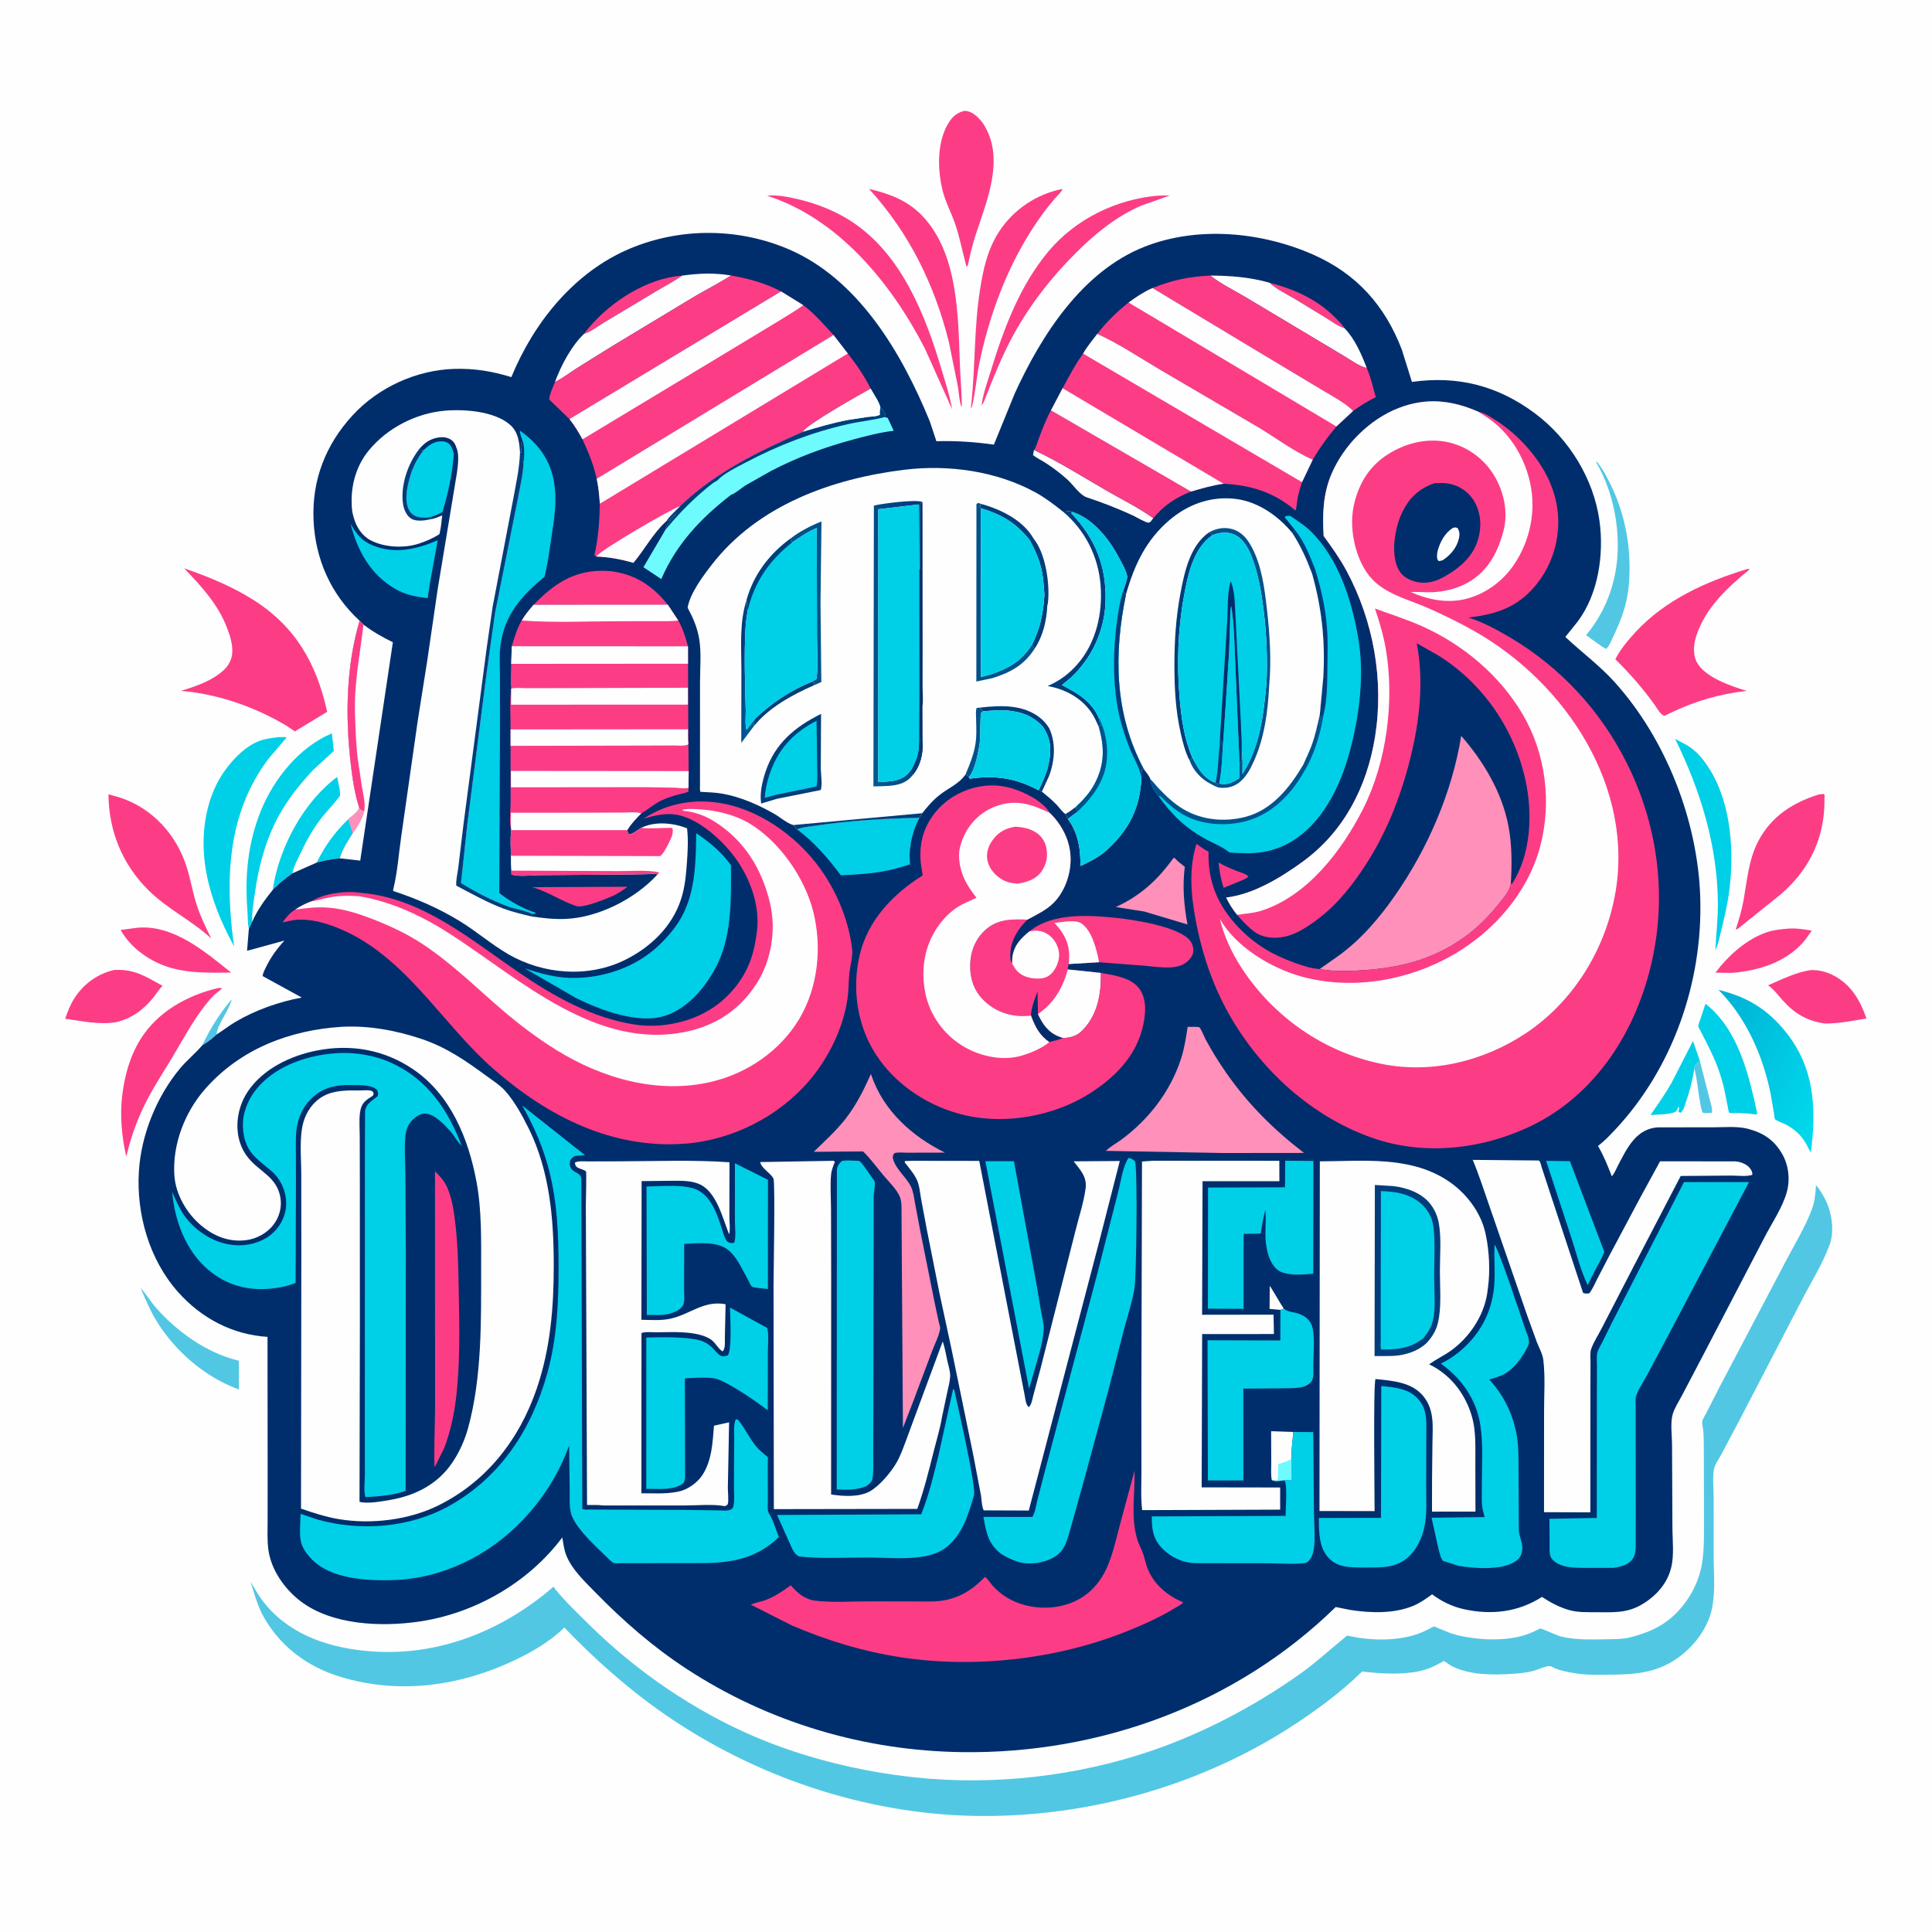 <svg version="1.1" xmlns="http://www.w3.org/2000/svg" style="display: block;" viewBox="0 0 2048 2048" width="1024" height="1024">
<defs>
	<linearGradient id="Gradient1" gradientUnits="userSpaceOnUse" x1="1806.42" y1="1099.79" x2="1941.63" y2="1165.03">
		<stop class="stop0" offset="0" stop-opacity="1" stop-color="rgb(0,178,214)"/>
		<stop class="stop1" offset="1" stop-opacity="1" stop-color="rgb(0,218,237)"/>
	</linearGradient>
	<linearGradient id="Gradient2" gradientUnits="userSpaceOnUse" x1="785.366" y1="712.891" x2="791.262" y2="713.096">
		<stop class="stop0" offset="0" stop-opacity="1" stop-color="rgb(0,53,122)"/>
		<stop class="stop1" offset="1" stop-opacity="1" stop-color="rgb(0,89,148)"/>
	</linearGradient>
	<linearGradient id="Gradient3" gradientUnits="userSpaceOnUse" x1="985.781" y1="677.653" x2="910.342" y2="686.405">
		<stop class="stop0" offset="0" stop-opacity="1" stop-color="rgb(2,58,126)"/>
		<stop class="stop1" offset="1" stop-opacity="1" stop-color="rgb(0,90,146)"/>
	</linearGradient>
</defs>
<path transform="translate(0,0)" fill="rgb(254,254,254)" d="M -0 -0 L 2048 0 L 2048 2048 L -0 2048 L -0 -0 z"/>
<path transform="translate(0,0)" fill="rgb(82,199,228)" d="M 214.355 1108.13 C 222.495 1090.9 233.052 1073.91 245.524 1059.48 C 245.509 1061.67 243.454 1065.51 242.553 1067.59 C 238.927 1075.94 231.113 1086.5 229.708 1095.3 L 229.521 1096.68 C 225.145 1101 219.628 1104.96 214.355 1108.13 z"/>
<path transform="translate(0,0)" fill="rgb(82,199,228)" d="M 1801.88 1124.44 L 1812.48 1165.88 C 1813.31 1169.47 1815.85 1176.19 1814.5 1179.65 C 1811.31 1179.85 1808.04 1180.34 1804.93 1179.5 C 1803.15 1175.73 1802.69 1171.08 1801.9 1167 C 1799.76 1155.93 1799.13 1143.63 1796.05 1132.9 L 1795.94 1131.8 C 1797.41 1128.25 1798.73 1126.63 1801.88 1124.44 z"/>
<path transform="translate(0,0)" fill="rgb(0,207,232)" d="M 369.343 868.252 L 374.017 883.065 C 368.836 891.411 362.792 900.277 360.184 909.854 C 352.88 910.682 346.041 911.647 338.94 913.56 L 335.709 914.382 C 344.264 896.824 355.204 881.787 369.343 868.252 z"/>
<path transform="translate(0,0)" fill="rgb(0,207,232)" d="M 1796.05 1132.9 C 1794.01 1145.23 1791 1157.5 1786.8 1169.29 C 1785.39 1173.23 1784.8 1176.93 1781.5 1179.57 L 1779.31 1178.72 C 1779.61 1176.86 1779.88 1175.15 1779.93 1173.26 L 1778.92 1173.93 C 1778.51 1174.89 1777.9 1176.66 1777.19 1177.5 C 1773.64 1181.7 1755.76 1181.4 1749.57 1181.94 C 1757.48 1170.66 1765.32 1159.5 1772.11 1147.5 L 1794.64 1103.47 L 1801.88 1124.44 C 1798.73 1126.63 1797.41 1128.25 1795.94 1131.8 L 1796.05 1132.9 z"/>
<path transform="translate(0,0)" fill="rgb(0,207,232)" d="M 289.194 943.224 L 289.539 940.47 C 296.586 897.207 321.978 849.993 357.401 823.619 C 358.179 828.631 361.164 838.694 360.393 843.441 C 360.135 845.029 344.153 862.694 341.5 866.077 C 331.515 878.81 324.127 892.335 317.361 906.971 C 314.931 912.23 311.597 918.045 310.398 923.726 L 310.021 925.722 C 302.357 931.076 295.757 936.555 289.194 943.224 z"/>
<path transform="translate(0,0)" fill="rgb(82,199,228)" d="M 149.066 1365.35 C 155.103 1371.97 159.628 1379.77 165.578 1386.5 C 187.974 1411.82 218.79 1433.9 251.986 1442.13 L 253.261 1442.44 L 253.245 1472.92 L 247.703 1470.74 C 214.728 1457.4 185.264 1431.4 166.503 1401.22 C 159.524 1390 154.213 1377.51 149.066 1365.35 z"/>
<path transform="translate(0,0)" fill="rgb(252,61,134)" d="M 1895.2 984.403 C 1903.71 983.725 1912.17 985.026 1920.52 986.513 L 1913.85 995.943 C 1896.48 1017.79 1869.26 1027.46 1842.49 1030.64 C 1834.96 1031.78 1826.19 1030.99 1818.51 1031.07 L 1823.44 1024.69 C 1836.76 1008.73 1855.67 993.067 1876 987.255 C 1882.25 985.468 1888.76 984.989 1895.2 984.403 z"/>
<path transform="translate(0,0)" fill="rgb(82,199,228)" d="M 1691.73 489.5 L 1692.95 489.75 C 1699.19 497.2 1703.72 506.266 1707.95 514.977 C 1723.44 546.933 1729.5 583.115 1726.78 618.472 C 1725.16 639.554 1718.91 656.663 1709.74 675.55 C 1707.79 679.567 1705.95 684.996 1702.5 687.915 L 1698.55 685.622 L 1681.33 673.381 C 1695.23 656.486 1704.92 637.519 1710.33 616.249 C 1720.7 575.444 1713.11 525.605 1691.73 489.5 z"/>
<path transform="translate(0,0)" fill="rgb(252,61,134)" d="M 146.017 983.397 C 184.061 980.174 217.513 1008.93 245.029 1030.99 L 225.278 1031.1 C 210.813 1030.96 195.966 1030.1 181.955 1026.21 C 160.171 1020.16 138.948 1005.64 127.854 985.782 L 146.017 983.397 z"/>
<path transform="translate(0,0)" fill="rgb(0,207,232)" d="M 1807.85 1063.97 C 1842.58 1091.12 1853.82 1139.26 1862.71 1180 L 1861.69 1181.5 L 1858.5 1181.07 C 1850.23 1179.68 1841.71 1179.92 1833.35 1179.82 C 1832.09 1178.15 1831.89 1175.12 1831.48 1173.03 L 1827.77 1154.59 C 1826.5 1148.83 1824.78 1143.11 1822.96 1137.5 C 1817.74 1121.44 1809.59 1106.47 1801.91 1091.5 C 1801.44 1090.58 1800.15 1088.36 1800.22 1087.39 C 1800.34 1085.57 1801.85 1082.37 1802.44 1080.55 L 1807.85 1063.97 z"/>
<path transform="translate(0,0)" fill="rgb(0,207,232)" d="M 1775.69 783.26 C 1781.67 786.487 1788.02 789.382 1793.47 793.468 C 1801.19 799.266 1807.57 807.806 1812.61 815.949 C 1835.73 853.247 1838.71 905.652 1832.56 948.152 C 1830.29 963.815 1826.3 979.087 1822.62 994.461 C 1821.54 999.019 1820.16 1003.16 1818.36 1007.49 C 1819.1 991.01 1821.11 974.559 1821.03 958.063 C 1820.72 896.623 1802.63 837.985 1775.69 783.26 z"/>
<path transform="translate(0,0)" fill="rgb(0,207,232)" d="M 263.799 984.658 C 262.442 979.179 262.797 972.237 262.339 966.512 C 259.354 929.225 262.5 893.999 276.72 859.062 C 290.497 825.213 317.574 791.757 351.792 777.404 L 353.926 795.968 L 332.15 815.932 C 318.501 830.511 305.35 846.852 295.698 864.389 C 281.982 889.309 274.091 918.294 270.266 946.351 C 268.952 955.983 266.92 966.45 267.306 976.18 L 267.356 977.09 L 263.799 984.658 z"/>
<path transform="translate(0,0)" fill="rgb(252,61,134)" d="M 1919.49 1028.33 C 1927.2 1028.09 1934.86 1029.78 1941.8 1033.11 C 1961.53 1042.55 1971.5 1059.53 1978.52 1079.63 C 1963.76 1082.08 1949.38 1085.09 1934.34 1084.97 C 1914.67 1082.05 1901.49 1073.94 1888.52 1059.07 C 1884.52 1054.48 1880.28 1048.86 1875.33 1045.27 L 1874.18 1044.47 C 1888.92 1038.24 1903.55 1030.64 1919.49 1028.33 z"/>
<path transform="translate(0,0)" fill="rgb(252,61,134)" d="M 121.289 1028.16 C 142.869 1027.14 154.225 1035.14 172.267 1044.96 C 168.467 1048.93 165.557 1053.76 162.049 1058 C 151.343 1070.95 139.125 1079.97 122.633 1083.64 C 104.957 1086.46 86.696 1082.33 69.118 1079.91 C 71.632 1072.43 74.671 1064.65 78.97 1058 C 88.788 1042.82 103.678 1032.04 121.289 1028.16 z"/>
<path transform="translate(0,0)" fill="rgb(252,61,134)" d="M 1227.41 207.398 L 1240.22 207.157 L 1209.4 218.143 C 1183.82 229.227 1161.95 246.942 1142.21 266.352 C 1115.81 292.314 1092.07 322.515 1074.24 355.058 C 1062.19 377.049 1052.96 400.495 1043.8 423.789 C 1042.94 426.232 1041.95 427.905 1040.5 430.013 C 1041.86 417.963 1046.45 405.763 1049.99 394.183 C 1063.75 349.149 1080.76 303.15 1111.37 266.507 C 1139.88 232.381 1183.27 211.154 1227.41 207.398 z"/>
<path transform="translate(0,0)" fill="rgb(252,61,134)" d="M 1125.09 200.5 L 1126.15 200.508 C 1126.27 202.363 1119.79 208.631 1118.32 210.34 C 1105.96 224.673 1095.38 240.174 1085.86 256.525 C 1062.99 295.81 1047.31 340.632 1038.13 385.09 C 1035.02 400.155 1034.11 416.164 1030.29 430.992 L 1029.9 432.5 L 1029.7 432.75 C 1029.08 430.902 1029.23 431.905 1029.48 429.55 C 1033.92 389 1032.47 348.162 1038.75 307.678 C 1042.21 285.351 1046.85 264.146 1059.46 244.948 C 1074.44 222.152 1098.37 206.107 1125.09 200.5 z"/>
<path transform="translate(0,0)" fill="rgb(252,61,134)" d="M 921.257 200.289 C 942.379 205.138 961.372 212.2 976.896 228.002 C 1015.55 267.352 1015.71 334.616 1017.5 385.983 C 1018.03 401.079 1019.63 416.465 1019.55 431.5 C 1017.12 428.376 1016.35 414.964 1015.51 410.313 L 1005.81 362.36 C 990.536 301.473 963.699 246.823 921.257 200.289 z"/>
<path transform="translate(0,0)" fill="rgb(252,61,134)" d="M 813.234 207.5 C 822.703 206.423 832.446 208.217 841.696 210.21 C 865.058 215.242 887.634 224.054 907.22 237.892 C 956.826 272.942 981.086 334.762 997.815 390.744 C 1002.04 404.883 1006.82 419.374 1009.33 433.934 L 980.184 369 C 944.829 300.39 888.831 231.7 813.234 207.5 z"/>
<path transform="translate(0,0)" fill="rgb(252,61,134)" d="M 231.82 1047.21 L 235.5 1047.48 C 233.263 1050.14 230.069 1051.97 227.5 1054.32 C 223.948 1057.58 220.743 1061.48 217.766 1065.26 C 205.015 1081.46 195.077 1099.8 184.623 1117.51 C 175.101 1133.65 164.617 1149.26 155.979 1165.9 C 145.956 1185.21 138.782 1204.85 133.917 1226.02 C 129.04 1205.9 126.998 1181.99 129.531 1161.36 C 132.138 1140.12 137.614 1119.84 149.027 1101.5 C 167.145 1072.38 199.033 1054.75 231.82 1047.21 z"/>
<path transform="translate(0,0)" fill="url(#Gradient1)" d="M 1821.64 1049.27 C 1852.75 1056.88 1874.37 1070.19 1894.25 1095.54 C 1922.7 1131.8 1925.45 1173.4 1920.08 1217.5 L 1919.5 1221.48 C 1918.66 1220.39 1918.08 1219.41 1917.5 1218.16 C 1912.11 1206.47 1905.42 1198.96 1894.16 1192.6 C 1892.19 1191.49 1882.42 1187.71 1881.72 1186.55 C 1880.75 1184.95 1880.65 1181.06 1880.35 1179.08 L 1876.94 1159.5 C 1868.9 1119.26 1850.9 1078.63 1821.64 1049.27 z"/>
<path transform="translate(0,0)" fill="rgb(0,207,232)" d="M 295.196 781.385 L 303 781.286 L 303.5 782.129 L 284.542 804.393 C 240.439 862.87 238.489 933.698 248.124 1003.31 L 242.683 992.69 C 230.557 969.13 220.853 942.58 217.295 916.197 C 212.597 881.361 218.561 842.533 240.357 814.097 C 249.291 802.443 261.027 790.74 274.986 785.413 C 281.354 782.983 288.466 782.252 295.196 781.385 z"/>
<path transform="translate(0,0)" fill="rgb(252,61,134)" d="M 1022.33 117.5 C 1023.57 117.526 1024.89 117.732 1026.11 117.99 C 1032.26 119.296 1039.11 126.35 1042.44 131.483 C 1065.4 166.868 1046.57 211.773 1034.78 247.286 C 1031.04 258.534 1028.31 269.911 1025.88 281.5 L 1024.55 282.801 C 1020.37 267.65 1017.61 252.431 1012.52 237.455 C 1008.42 225.398 1002.13 214.041 999.104 201.62 C 993.702 179.453 993.1 150.551 1005.39 130.504 C 1009.54 123.736 1014.5 119.313 1022.33 117.5 z"/>
<path transform="translate(0,0)" fill="rgb(252,61,134)" d="M 1928.06 842.161 L 1933 841.587 L 1934.1 842.5 L 1933.83 856.615 C 1931.76 893.234 1915.7 923.886 1887.86 947.866 L 1843.64 983.406 L 1840.75 985.5 L 1840.21 984.5 C 1843.51 974.373 1846.5 964.19 1848.35 953.688 C 1852.07 932.635 1853.68 911.232 1863.71 891.921 C 1877.46 865.46 1900.39 850.753 1928.06 842.161 z"/>
<path transform="translate(0,0)" fill="rgb(252,61,134)" d="M 114.986 842.004 L 127.809 845.603 C 161.917 857.189 186.733 884.599 197.693 918.46 C 201.975 931.689 204.092 945.485 208.374 958.75 C 212.428 971.308 218.058 983.1 223.983 994.862 C 203.24 975.708 177.665 963.771 157.5 943.825 C 129.601 916.228 115.299 880.953 114.986 842.004 z"/>
<path transform="translate(0,0)" fill="rgb(252,61,134)" d="M 1851.09 603.5 C 1852.82 603.137 1853.1 602.808 1854.79 603.5 C 1831.79 622.202 1808.74 643.495 1798.74 672.286 C 1795.5 681.627 1793.94 692.797 1798.65 701.876 C 1806.96 717.915 1835.17 727.38 1851.59 732.391 C 1822.27 735.642 1796.84 743.225 1770.29 755.959 L 1764.5 758.754 C 1760.49 758.317 1756.47 750.577 1754 747.17 C 1741.1 729.345 1727.97 714.272 1712.33 698.808 L 1712.74 697.997 C 1718.06 687.838 1726.17 678.159 1733.95 669.788 C 1765.39 635.968 1807.64 616.821 1851.09 603.5 z"/>
<path transform="translate(0,0)" fill="rgb(252,61,134)" d="M 195.215 602.434 C 220.814 611.358 245.94 621.506 268.9 636.107 C 313.622 664.546 335.712 703.929 346.804 754.561 L 312.618 775.272 L 303.121 768.957 C 269.423 749.094 230.949 735.636 191.794 732.342 C 207.947 727.369 224.435 721.991 237.155 710.317 C 242.762 705.171 246.119 698.381 246.261 690.74 C 246.423 682.068 243.851 673.998 240.826 665.989 C 231.136 640.338 213.709 621.922 195.215 602.434 z"/>
<path transform="translate(0,0)" fill="rgb(82,199,228)" d="M 1924.99 1256.31 C 1929.12 1261 1932.78 1267.15 1935.5 1272.78 C 1941.76 1285.76 1944.72 1305.11 1939.63 1319.06 L 1939.08 1320.5 C 1931.59 1340.72 1919.16 1360.28 1909.32 1379.51 L 1844.33 1504.67 L 1824.56 1541.95 C 1822.16 1546.45 1817.76 1552.46 1816.88 1557.33 C 1815.28 1566.15 1816.55 1577.62 1816.51 1586.62 L 1816.56 1652.58 C 1816.68 1665.83 1817.8 1679.87 1816.43 1693.04 L 1815.87 1698.48 C 1813.42 1720.64 1799.64 1740.9 1782.47 1754.51 C 1759.17 1772.97 1735.49 1775.02 1706.84 1775.26 C 1696.12 1775.35 1684.82 1775.81 1674.19 1774.37 L 1672.5 1774.12 C 1663.66 1772.88 1652.24 1770.95 1644.42 1766.54 C 1641.03 1764.63 1630.03 1770 1625.72 1771.13 C 1621.04 1772.36 1616.17 1773.17 1611.35 1773.64 C 1591.19 1775.64 1566.45 1776.41 1547.05 1769.57 C 1543.25 1768.23 1539.69 1766.69 1536.29 1764.54 C 1535.04 1763.76 1531.74 1761 1530.54 1760.73 C 1530.41 1760.7 1526.01 1763.21 1525.6 1763.43 C 1518.62 1767.21 1512.17 1769.91 1504.35 1771.56 C 1485.45 1775.54 1463.01 1774.15 1443.88 1771.84 L 1441.67 1774 C 1422.31 1792.78 1400.08 1809.39 1377.73 1824.44 C 1276.91 1892.31 1152.84 1927.46 1031.5 1924.9 C 915.941 1922.46 800.378 1883.3 705.407 1817.8 C 666.669 1791.08 630.761 1759.24 598.257 1725.26 C 587.049 1736.09 573.635 1745.26 559.913 1752.62 C 498.265 1785.68 428.275 1798.17 360.376 1777.36 C 324.471 1766.36 295.115 1743.81 277.589 1710.51 C 272.433 1699.5 269.011 1688.41 265.776 1676.72 C 270.63 1685.4 275.46 1693.68 281.907 1701.33 C 309.681 1734.3 351.033 1747.19 392.693 1750.45 C 464.949 1756.1 532.621 1728.67 586.758 1681.97 L 588.945 1685 C 599.619 1698.18 612.586 1710.31 624.612 1722.22 C 674.437 1771.59 736.296 1813.92 800.875 1841.31 C 854.188 1863.93 912.591 1877.99 970.136 1884.12 C 1053.42 1892.98 1142.23 1882.9 1221.46 1855.6 C 1276.66 1836.57 1328.39 1809.2 1376.19 1775.77 C 1394.54 1762.94 1410.7 1747.75 1428.08 1733.72 C 1451.14 1739.18 1479.2 1739.92 1501.84 1732.39 C 1506.27 1730.92 1510.43 1728.91 1514.62 1726.88 C 1515.81 1726.31 1519.04 1724.23 1520.25 1724.13 C 1520.66 1724.09 1523.4 1725.44 1523.8 1725.6 L 1537.43 1731.1 C 1542.89 1733.02 1548.33 1734.22 1554 1735.26 C 1573.34 1738.8 1597.37 1739.16 1616.25 1733.27 C 1620.49 1731.95 1624.48 1730.23 1628.49 1728.33 C 1629.31 1727.95 1632.2 1726.29 1632.86 1726.23 C 1633.9 1726.13 1650.99 1733.81 1654.17 1734.62 C 1669.43 1738.46 1685.15 1737.98 1700.77 1737.72 C 1709.67 1737.56 1719.73 1737.8 1728.37 1735.58 C 1744.88 1731.34 1759.71 1725.44 1772.68 1713.94 C 1788.64 1699.8 1800.5 1679.23 1804.08 1658.12 C 1806.99 1640.91 1806.15 1622.24 1806.29 1604.81 L 1806.13 1536.38 C 1806.05 1529.82 1806.08 1523.22 1805.55 1516.68 C 1805.32 1513.88 1804.05 1509.23 1804.47 1506.66 C 1804.87 1504.29 1807.39 1500.59 1808.54 1498.25 L 1822.87 1470.17 L 1892.24 1338.37 C 1901.73 1320.02 1913.74 1300.83 1920.81 1281.44 C 1923.83 1273.15 1924.53 1265.01 1924.99 1256.31 z"/>
<path transform="translate(0,0)" fill="rgb(0,46,108)" d="M 381.189 658.006 C 350.654 630.026 334.133 592.407 332.369 551.255 C 330.549 508.835 345.186 471.3 373.838 440.197 C 401.038 410.671 441.293 392.262 481.5 391.033 C 502.726 390.384 521.853 393.533 542.064 399.77 C 565.709 341.909 608.923 288.13 667.811 263.504 C 720.739 241.37 781.192 241.357 834.3 263.483 C 909.798 294.938 956.27 374.718 985.776 447.056 L 992.602 467.708 C 1013.33 467.103 1033.03 468.475 1053.57 471.305 L 1075.64 417.186 C 1103.85 355.321 1147.19 287.691 1213.04 261.634 C 1269.42 239.323 1337.03 245.698 1391.84 269.822 C 1438.05 290.163 1468 323.754 1485.95 370.5 L 1496.71 404.858 C 1545.33 397.96 1588.11 408.91 1627.37 438.382 C 1663.35 465.398 1689.37 507.517 1695.53 552.225 C 1700.42 587.731 1694.29 629.932 1672.22 659.113 L 1659.31 675.181 C 1676.6 691.421 1695.34 705.155 1711.39 722.889 C 1766.03 783.277 1799.84 870.188 1802.34 951.448 C 1805.1 1041.25 1773.18 1132.8 1711.35 1198.37 C 1705.84 1204.2 1700.34 1209.9 1693.95 1214.77 C 1700 1225.18 1704.25 1235.72 1708.6 1246.91 C 1711.42 1243.86 1713.36 1238.84 1715.29 1235.13 C 1724.75 1217.03 1734.77 1195.69 1758.5 1195.04 L 1815.37 1195 C 1827.42 1195.03 1841.5 1193.56 1853.12 1196.64 C 1869.06 1200.86 1880.34 1208.19 1888.95 1222.84 C 1896.11 1235.01 1897.8 1250.52 1893.98 1264.07 C 1889.47 1280.06 1878.2 1296.7 1870.52 1311.48 L 1806.11 1435.16 L 1783.09 1479 C 1779.86 1485.23 1775.24 1492.22 1773.22 1498.84 C 1770.48 1507.81 1772.34 1521.12 1772.43 1530.5 L 1772.83 1618.38 C 1772.83 1631.79 1774.89 1649.27 1771.38 1662.19 L 1770.97 1663.75 C 1766.42 1680.24 1753.73 1693.4 1739.06 1701.6 C 1723.66 1710.2 1708.9 1709.08 1691.94 1709.01 C 1682.22 1708.97 1672.46 1709.37 1663.02 1706.63 C 1652.77 1703.65 1643.42 1698.66 1634.56 1692.8 C 1609.19 1709.04 1580.8 1712.26 1551.5 1705.74 C 1539.37 1703.04 1527.99 1697.49 1518.09 1690.03 C 1511.81 1694.65 1505.46 1699.16 1498.24 1702.19 C 1477.78 1710.76 1452.63 1709.97 1431.01 1706.55 L 1415.92 1703.52 C 1310.48 1806.35 1167.17 1859.12 1020.54 1857.35 C 916.409 1856.09 814.467 1825.92 727.223 1768.71 C 692.047 1745.64 660.681 1718.27 631.338 1688.23 C 620.209 1676.84 605.639 1663.18 600.003 1648 C 597.809 1642.09 597.142 1635.92 596.034 1629.76 C 560.074 1677.8 503.263 1710.39 444 1718.98 C 404.055 1724.76 351.833 1722.75 318.553 1697.31 C 301.615 1684.36 287.192 1663.96 284.428 1642.35 C 283.149 1632.36 283.691 1621.67 283.684 1611.6 L 283.716 1561.32 L 283.575 1417.14 C 246.479 1414.81 213.553 1397.46 188.841 1369.72 C 158.254 1335.38 144.361 1286.97 147.246 1241.42 C 149.696 1202.75 166.002 1162.52 190.734 1132.72 C 198.048 1123.91 207.011 1116.78 214.355 1108.13 C 219.628 1104.96 225.145 1101 229.521 1096.68 C 236.371 1092.35 242.66 1087.29 249.676 1083.17 C 270.83 1070.72 295.791 1061.88 319.902 1057.44 L 278.403 1034.68 C 278.7 1031.43 280.603 1027.95 282.033 1025 C 287.141 1014.47 293.626 1005.65 301.505 997.044 L 261.887 1007.9 L 263.799 984.658 L 267.356 977.09 C 273.212 963.998 280.268 954.371 289.194 943.224 C 295.757 936.555 302.357 931.076 310.021 925.722 L 335.709 914.382 L 338.94 913.56 C 346.041 911.647 352.88 910.682 360.184 909.854 C 362.792 900.277 368.836 891.411 374.017 883.065 L 369.343 868.252 C 373.764 864.474 378.808 861.581 380.721 856.03 C 375.724 840.77 373.278 822.926 371.5 807.001 C 366.031 758.018 367.087 705.528 381.189 658.006 z"/>
<path transform="translate(0,0)" fill="rgb(254,254,254)" d="M 1357.32 1388.56 L 1345.8 1387.47 L 1345.98 1363.17 C 1346.97 1363.71 1358.5 1383.98 1360.91 1387.29 L 1357.32 1388.56 z"/>
<path transform="translate(0,0)" fill="rgb(252,61,134)" d="M 1291.73 914.306 C 1297.89 917.879 1304.44 920.717 1311.06 923.322 C 1314.8 924.795 1320.6 926.225 1323.38 929 C 1321.81 930.983 1319.3 931.834 1317.06 932.96 L 1297.14 941.132 C 1294.02 932.255 1292.83 923.606 1291.73 914.306 z"/>
<path transform="translate(0,0)" fill="rgb(252,61,134)" d="M 1345.62 299.662 C 1370.72 306.107 1394.87 316.666 1413.62 334.963 C 1417.68 338.929 1421.97 342.889 1425.03 347.696 C 1419.06 346.467 1411.63 340.6 1406.2 337.376 L 1372.55 316.907 C 1363.51 311.563 1353.35 306.81 1345.62 299.662 z"/>
<path transform="translate(0,0)" fill="rgb(252,61,134)" d="M 619.113 353.833 C 620.767 351.338 622.723 349.112 624.669 346.844 C 648.446 319.129 685.877 294.942 723.235 292.148 C 713.476 298.884 703.057 304.229 692.927 310.335 L 639.922 342.13 C 633.985 345.561 625.686 352.272 619.113 353.833 z"/>
<path transform="translate(0,0)" fill="rgb(254,254,254)" d="M 1348.13 1568.88 C 1347.01 1563.48 1347.61 1556.82 1347.58 1551.26 L 1347.44 1517.13 L 1370.97 1517.94 C 1370.28 1527.09 1368.58 1537.43 1369.2 1546.53 L 1369.24 1569.04 C 1366.14 1569.12 1360.99 1568.55 1358.18 1569.58 C 1354.71 1569.83 1351.35 1570.48 1348.13 1568.88 z"/>
<path transform="translate(0,0)" fill="rgb(109,251,253)" d="M 1348.13 1568.88 C 1350.36 1569.11 1352.29 1568.86 1354.5 1568.58 C 1355.21 1563.32 1354.8 1557.6 1354.83 1552.28 L 1358 1551.14 C 1362.07 1549.95 1365.43 1548.44 1369.2 1546.53 L 1369.24 1569.04 C 1366.14 1569.12 1360.99 1568.55 1358.18 1569.58 C 1354.71 1569.83 1351.35 1570.48 1348.13 1568.88 z"/>
<path transform="translate(0,0)" fill="rgb(252,61,134)" d="M 564.258 940.449 L 665.096 940.003 C 660.559 943.596 655.973 946.388 650.912 949.177 C 643.512 952.32 618.553 963.002 610.919 960.471 C 595.318 955.298 581.237 945.485 565.217 940.723 L 564.258 940.449 z"/>
<path transform="translate(0,0)" fill="rgb(254,254,254)" d="M 1096.05 476.965 C 1122.69 489.595 1147.54 505.26 1173 520.026 C 1189.19 529.418 1207.35 538.292 1222.52 549.265 L 1219.5 553.22 C 1218.83 553.5 1218.22 554.03 1217.5 554.059 C 1214.67 554.17 1203.83 547.76 1200.93 546.424 C 1184.94 539.049 1168.71 532.74 1152 527.202 C 1144.62 524.755 1137.73 514.032 1131.77 508.63 C 1124.68 502.209 1117.08 496.372 1109.06 491.153 C 1104.45 488.152 1099.45 485.803 1095.05 482.5 L 1096.05 476.965 z"/>
<path transform="translate(0,0)" fill="rgb(254,144,186)" d="M 1243.9 909.5 L 1245.27 909.545 C 1248.31 913.146 1252.26 915.922 1255.94 918.84 C 1253.29 939.017 1255.05 960.076 1258.78 979.977 L 1213.01 966.274 L 1182.77 961.462 C 1208.88 949.596 1227.28 932.715 1243.9 909.5 z"/>
<path transform="translate(0,0)" fill="rgb(0,207,232)" d="M 449.159 477.058 C 455.034 471.572 460.108 467.703 468.549 467.82 C 471.805 467.865 474.279 468.746 476.572 471.098 C 478.937 473.523 479.605 476.422 480.61 479.537 L 481.145 481.094 C 479.493 501.954 475.191 522.841 468.938 542.816 C 464.942 545.124 461.366 546.68 456.911 547.89 C 452.373 548.77 448.319 549.097 443.763 548.065 C 439.488 547.096 436.238 545.04 433.987 541.226 C 428.447 531.839 431.282 517.927 433.904 508 C 437.005 496.258 441.715 486.674 449.159 477.058 z"/>
<path transform="translate(0,0)" fill="rgb(0,207,232)" d="M 371.571 555.096 C 377.614 565.837 383.226 573.299 395.049 578.127 C 418.657 587.766 441.575 582.198 464.003 572.769 L 455.815 617.79 L 453.312 634.135 C 440.597 632.527 430.038 630.71 418.76 624.158 C 392.534 608.923 378.812 583.59 371.571 555.096 z"/>
<path transform="translate(0,0)" fill="rgb(0,207,232)" d="M 1638.93 1230.53 L 1664.16 1230.9 L 1700.66 1327.13 C 1697.73 1334.72 1693.12 1341.95 1689.47 1349.27 L 1683.03 1362.23 C 1675.47 1346.74 1671.05 1328.6 1665.75 1312.2 L 1638.93 1230.53 z"/>
<path transform="translate(0,0)" fill="rgb(252,61,134)" d="M 565.581 641.116 C 586.484 619.758 606.737 605.339 637.828 605.063 C 643.775 605.01 649.191 605.475 655 606.761 L 656.805 607.148 C 678.436 611.918 694.134 624.05 707.881 641.003 L 565.581 641.116 z"/>
<path transform="translate(0,0)" fill="rgb(254,254,254)" d="M 1283.01 292.114 C 1304.45 292.22 1324.9 293.795 1345.62 299.662 C 1353.35 306.81 1363.51 311.563 1372.55 316.907 L 1406.2 337.376 C 1411.63 340.6 1419.06 346.467 1425.03 347.696 C 1436.24 359.177 1443.07 375.216 1448.79 389.971 C 1441.68 389.108 1430.58 380.734 1424.2 377.1 L 1321.08 315.467 C 1308.67 307.929 1294.28 301.22 1283.01 292.114 z"/>
<path transform="translate(0,0)" fill="rgb(254,254,254)" d="M 723.235 292.148 C 741.103 289.705 757.058 289.046 774.957 292.025 C 762.4 300.191 748.837 306.866 735.942 314.5 L 649.416 366.68 L 611.232 390.459 C 603.736 395.3 596.303 401.102 588.281 404.929 C 594.871 387.279 605.39 367.045 619.113 353.833 C 625.686 352.272 633.985 345.561 639.922 342.13 L 692.927 310.335 C 703.057 304.229 713.476 298.884 723.235 292.148 z"/>
<path transform="translate(0,0)" fill="rgb(0,207,232)" d="M 844.98 879.193 C 850.303 876.683 858.609 876.16 864.518 875.263 C 900.532 869.796 938.291 867.613 974.711 866.952 L 974.045 868.195 C 967.877 879.894 965.065 892.342 964.21 905.527 C 964.077 907.579 964.995 914.897 964.356 916.299 C 964.214 916.61 963.705 916.508 963.38 916.612 L 957.1 918.606 C 935.005 925.548 914.332 926.733 891.359 927.891 C 877.389 909.35 863.666 893.237 844.98 879.193 z"/>
<path transform="translate(0,0)" fill="rgb(0,207,232)" d="M 1044.52 1230.94 L 1074.8 1230.92 L 1099.44 1365.39 L 1103.49 1389.6 C 1104.74 1396.11 1106.73 1403.57 1106.35 1410.19 C 1105.48 1425.34 1099.12 1442.53 1095.19 1457.22 L 1090.87 1472.25 L 1044.52 1230.94 z"/>
<path transform="translate(0,0)" fill="rgb(252,61,134)" d="M 461.108 1241.65 C 466.143 1246.59 470.745 1251.59 473.73 1258.07 C 479.174 1269.87 481.252 1284.61 482.724 1297.42 C 485.438 1321.05 485.863 1344.73 486.29 1368.5 C 486.97 1406.36 487.899 1445.88 483.262 1483.48 C 481.066 1501.28 477.142 1518.51 470.761 1535.28 L 460.82 1555.2 C 459.708 1553.66 461.16 1498.87 461.189 1493.31 L 461.108 1241.65 z"/>
<path transform="translate(0,0)" fill="rgb(252,61,134)" d="M 1096.05 476.965 C 1097.88 475.604 1100.04 467.869 1101.03 465.28 C 1104.96 455.001 1108.75 444.647 1114.09 435.001 L 1262.51 521.042 C 1246.33 527.425 1233.72 535.709 1222.52 549.265 C 1207.35 538.292 1189.19 529.418 1173 520.026 C 1147.54 505.26 1122.69 489.595 1096.05 476.965 z"/>
<path transform="translate(0,0)" fill="rgb(254,254,254)" d="M 381.189 658.006 L 385.304 662.082 C 395.179 669.66 405.291 675.357 416.455 680.818 L 381.863 912.287 L 360.184 909.854 C 362.792 900.277 368.836 891.411 374.017 883.065 L 369.343 868.252 C 373.764 864.474 378.808 861.581 380.721 856.03 C 375.724 840.77 373.278 822.926 371.5 807.001 C 366.031 758.018 367.087 705.528 381.189 658.006 z"/>
<path transform="translate(0,0)" fill="rgb(254,144,186)" d="M 380.721 856.03 C 382.309 859.143 382.908 858.813 386.098 859.89 C 384.065 868.428 379.396 876.176 374.017 883.065 L 369.343 868.252 C 373.764 864.474 378.808 861.581 380.721 856.03 z"/>
<path transform="translate(0,0)" fill="rgb(252,61,134)" d="M 381.189 658.006 L 385.304 662.082 C 381.698 693.426 375.316 724.076 376.294 755.866 C 376.778 771.616 377.291 787.325 379.006 803 L 383.739 834.664 C 385.212 842.992 387.486 851.43 386.098 859.89 C 382.908 858.813 382.309 859.143 380.721 856.03 C 375.724 840.77 373.278 822.926 371.5 807.001 C 366.031 758.018 367.087 705.528 381.189 658.006 z"/>
<path transform="translate(0,0)" fill="rgb(252,61,134)" d="M 707.881 641.003 L 718.959 657.699 C 723.926 666.445 726.699 675.44 729.257 685.124 L 542.534 685.036 C 545.516 675.613 547.883 666.281 553.084 657.754 C 556.563 651.641 561.069 646.476 565.581 641.116 L 707.881 641.003 z"/>
<path transform="translate(0,0)" fill="rgb(254,254,254)" d="M 707.881 641.003 L 718.959 657.699 C 711.282 658.85 703.259 658.421 695.501 658.447 L 656.002 658.527 C 622.096 658.565 586.823 660.312 553.084 657.754 C 556.563 651.641 561.069 646.476 565.581 641.116 L 707.881 641.003 z"/>
<path transform="translate(0,0)" fill="rgb(109,251,253)" d="M 922.927 411.898 C 925.731 417.333 932.267 426.276 933.198 431.964 C 936.555 434.55 936.252 435.632 938.49 439 C 937.982 440.371 937.653 440.64 937.981 442.113 L 940.996 443 L 947.351 456.65 C 932.501 458.381 918.129 462.186 903.725 466.079 C 873.577 474.229 845.434 484.652 817.642 499.042 L 790.38 514.457 C 787.179 516.464 778.155 523.953 774.956 524.497 C 743.189 549.048 717.076 576.502 700.975 613.866 L 682.047 601.288 L 705.281 561.758 C 706.344 557.08 706.599 556.418 710.005 553.25 C 711.131 549.349 715.392 548.155 716.505 544.25 C 713.572 546.636 711.083 549.648 708.528 552.429 L 706.803 552.047 C 707.35 549.3 718.334 539.257 720.846 536.542 C 758.582 500.233 803.938 478.577 851.148 457.625 C 854.179 450.465 911.476 418.226 922.927 411.898 z"/>
<path transform="translate(0,0)" fill="rgb(1,61,123)" d="M 933.198 431.964 C 936.555 434.55 936.252 435.632 938.49 439 C 937.982 440.371 937.653 440.64 937.981 442.113 L 936.495 442.493 C 924.108 445.575 910.972 446.846 898.42 449.7 C 860.536 458.316 824.871 472.085 790.578 490.206 C 780.999 495.268 767.693 501.569 760.307 509.407 C 754.576 512.344 749.366 517.2 744.45 521.381 C 729.983 533.684 717.349 547.125 705.281 561.758 C 706.344 557.08 706.599 556.418 710.005 553.25 C 711.131 549.349 715.392 548.155 716.505 544.25 C 713.572 546.636 711.083 549.648 708.528 552.429 L 706.803 552.047 C 707.35 549.3 718.334 539.257 720.846 536.542 C 758.582 500.233 803.938 478.577 851.148 457.625 C 867.065 452.899 882.936 448.128 899.283 445.093 L 920.502 441.88 C 924.523 441.384 929.256 441.641 932.79 439.574 C 932.167 436.986 932.816 434.569 933.198 431.964 z"/>
<path transform="translate(0,0)" fill="rgb(254,254,254)" d="M 922.927 411.898 C 925.731 417.333 932.267 426.276 933.198 431.964 C 932.816 434.569 932.167 436.986 932.79 439.574 C 929.256 441.641 924.523 441.384 920.502 441.88 L 899.283 445.093 C 882.936 448.128 867.065 452.899 851.148 457.625 C 854.179 450.465 911.476 418.226 922.927 411.898 z"/>
<path transform="translate(0,0)" fill="rgb(252,61,134)" d="M 1221.69 305.365 C 1242.69 296.833 1260.38 293.257 1283.01 292.114 C 1294.28 301.22 1308.67 307.929 1321.08 315.467 L 1424.2 377.1 C 1430.58 380.734 1441.68 389.108 1448.79 389.971 C 1453.12 400.185 1455.4 410.384 1458.37 420.993 C 1449.84 425.154 1442.09 430.068 1434.37 435.582 C 1426.31 427.5 1415.05 421.473 1405.27 415.677 L 1366.27 392.359 L 1221.69 305.365 z"/>
<path transform="translate(0,0)" fill="rgb(0,207,232)" d="M 1360.91 1387.29 L 1361.61 1387.81 C 1365.58 1390.55 1369.53 1390.69 1374 1391.81 C 1383.03 1394.06 1389.96 1399.44 1391.65 1409.02 C 1393.74 1420.92 1392.17 1435.75 1392.13 1447.94 C 1392.11 1452.7 1393.17 1460.65 1390.11 1464.5 C 1384.49 1471.56 1374.85 1471.28 1366.71 1471.6 L 1317.99 1472.02 L 1318.04 1569.33 L 1280.39 1569.29 L 1280.04 1420.73 L 1357.18 1420.93 L 1357.32 1388.56 L 1360.91 1387.29 z"/>
<path transform="translate(0,0)" fill="rgb(0,207,232)" d="M 1370.97 1517.94 L 1392.11 1518.11 L 1392.83 1602.59 C 1392.93 1615.2 1394.51 1630.02 1392.61 1642.36 C 1391.95 1646.65 1390.43 1651.33 1387.36 1654.51 C 1385.91 1656.01 1384.58 1656.77 1382.5 1657 C 1370.22 1658.38 1356.28 1657.13 1343.87 1657.11 L 1267.27 1657.01 C 1254.32 1656.92 1241.13 1650.81 1232.08 1641.5 C 1222.22 1631.35 1220.85 1620.98 1220.94 1607.48 L 1362.76 1606.88 C 1362.82 1599.66 1364.67 1574.91 1362 1569.87 L 1358.18 1569.58 C 1360.99 1568.55 1366.14 1569.12 1369.24 1569.04 L 1369.2 1546.53 C 1368.58 1537.43 1370.28 1527.09 1370.97 1517.94 z"/>
<path transform="translate(0,0)" fill="rgb(252,61,134)" d="M 774.957 292.025 C 792.914 295.211 811.785 300.203 827.935 308.923 L 603.666 444.233 L 582.142 423.429 C 582.73 417.451 586.101 410.572 588.281 404.929 C 596.303 401.102 603.736 395.3 611.232 390.459 L 649.416 366.68 L 735.942 314.5 C 748.837 306.866 762.4 300.191 774.957 292.025 z"/>
<path transform="translate(0,0)" fill="rgb(0,207,232)" d="M 1362.33 1230.43 L 1392.24 1230.63 L 1392.09 1350.18 C 1384.02 1350.85 1373.8 1351.84 1365.83 1350.38 L 1364.5 1350.11 C 1361.39 1349.49 1358.39 1348.84 1355.68 1347.1 C 1348.44 1342.43 1344.69 1332.84 1343.06 1324.76 L 1342.72 1323 C 1339.96 1309.5 1342.61 1296.25 1341.32 1282.75 C 1338.98 1291.04 1337.67 1299.16 1336.44 1307.67 L 1318.36 1307.97 L 1318.23 1325.99 L 1318.24 1387.43 L 1280.46 1387.27 L 1280.59 1258.88 L 1362.18 1258.58 L 1362.33 1230.43 z"/>
<path transform="translate(0,0)" fill="rgb(254,144,186)" d="M 923.231 1138.42 L 923.893 1140.4 C 936.725 1177.7 966.978 1204.66 1001.66 1221.82 L 961.008 1221.91 C 957.816 1221.92 950.93 1221.1 948.219 1222.5 C 946.968 1223.15 946.742 1225.24 946.314 1226.5 C 947.761 1237.95 960.788 1247.59 965.737 1258.07 C 968.211 1263.3 968.933 1269.86 970.003 1275.54 L 975.465 1304.62 L 990.708 1380.55 L 995.126 1401.36 C 995.457 1402.91 996.829 1406.87 996.61 1408.31 C 995.462 1415.89 990.611 1425.43 987.862 1432.71 L 966.914 1488.5 L 957.136 1513.7 L 955.674 1287.96 C 955.583 1282.09 956.132 1274.45 954.02 1269 C 950.955 1261.08 942.161 1252.66 936.654 1246.09 C 929.433 1237.48 922.967 1228.39 914.861 1220.55 L 862.619 1220.97 C 874.037 1209.81 886.419 1198.63 896.255 1186.05 C 907.677 1171.43 915.707 1155.28 923.231 1138.42 z"/>
<path transform="translate(0,0)" fill="rgb(0,207,232)" d="M 1464.2 1469.24 C 1477.12 1470.53 1491.44 1471.61 1501.39 1481.07 C 1509.39 1488.65 1511.74 1497.75 1511.96 1508.43 L 1511.79 1573.66 C 1511.67 1588.15 1513.02 1605.1 1509.81 1619.25 C 1507.29 1630.33 1502.45 1640.89 1494.41 1649.05 C 1480.48 1663.18 1462.8 1661.44 1444.69 1661.67 C 1432.12 1661.36 1419.66 1662.1 1409.77 1652.86 C 1397.92 1641.79 1398.09 1624.03 1398.03 1609.13 L 1463.93 1608.99 L 1464.2 1469.24 z"/>
<path transform="translate(0,0)" fill="rgb(0,207,232)" d="M 779.067 1233.16 L 814.081 1250.66 L 813.999 1366.46 C 811.286 1366.06 798.528 1365.07 797.079 1363.87 C 795.827 1362.84 794.054 1358.65 793.154 1357.06 C 787.489 1347.05 781.884 1333.79 773.182 1326.07 C 760.855 1315.13 740.53 1318 725.272 1318.55 L 725.172 1367.42 C 725.166 1371.92 726.219 1380.25 723.711 1384.12 C 720.202 1389.54 713.647 1391.57 707.765 1393.16 C 700.574 1394.36 692.964 1393.93 685.683 1393.92 L 685.319 1257.78 C 699.471 1257.5 716.325 1255.89 730.213 1258.57 L 731.5 1258.84 C 752.091 1262.83 759.221 1284.37 765.08 1302 C 766.687 1306.84 767.747 1312.75 771.327 1316.5 C 774.06 1317.48 775.394 1318.16 778.31 1317.35 C 780.433 1311.71 779.025 1300.44 779.035 1294.19 L 779.067 1233.16 z"/>
<path transform="translate(0,0)" fill="rgb(0,207,232)" d="M 773.922 1386.14 L 813.33 1407.72 C 815.117 1414.94 813.963 1424.72 813.992 1432.35 L 813.85 1494.91 C 800.798 1485.26 787.776 1476.07 773.53 1468.23 C 768.068 1465.23 761.577 1461.46 755.295 1460.84 L 754 1460.74 C 744.67 1459.86 735.316 1460.63 725.978 1461.12 L 726.221 1566.25 C 726.176 1568.38 725.558 1569.89 724.773 1571.85 C 715.466 1580.17 697.03 1578.22 685.072 1578.25 L 685.127 1417.87 C 700.522 1417.37 716.186 1417.14 731.5 1418.95 C 742.84 1420.28 749.245 1422.31 757.013 1430.66 C 758.892 1432.68 761.085 1435.48 763.5 1436.83 C 766.369 1438.42 768.621 1437.55 771.5 1436.79 C 776.156 1430.25 773.92 1396.03 773.922 1386.14 z"/>
<path transform="translate(0,0)" fill="rgb(254,144,186)" d="M 1258.95 1088.47 C 1260.97 1088.65 1270.28 1088.24 1271.3 1088.95 C 1273.01 1090.13 1276.67 1099.33 1278.1 1102 C 1284.68 1114.29 1292.01 1126.01 1299.99 1137.46 C 1323.08 1170.59 1350.33 1197.61 1382.32 1222.16 L 1296.5 1222.25 L 1172.24 1219.95 C 1176.97 1215.38 1183.71 1211.79 1189.06 1207.81 C 1217.97 1186.31 1240.74 1156.86 1251.91 1122.38 C 1255.52 1111.26 1257.25 1099.99 1258.95 1088.47 z"/>
<path transform="translate(0,0)" fill="rgb(0,207,232)" d="M 1010.32 1472.5 L 1011.57 1473.26 C 1014.84 1488.92 1035.12 1576.23 1032.44 1585.25 C 1026.45 1605.36 1020.62 1625.98 1003.56 1639.81 C 996.542 1645.5 988.119 1648.35 979.332 1649.9 C 960.524 1653.23 938.482 1651.05 919.337 1651.01 C 895.734 1650.96 870.846 1652.51 847.407 1649.93 L 846.47 1649.58 C 841.392 1647 839.145 1640.39 836.97 1635.49 L 823.719 1605.94 L 976.495 1605.23 C 984.787 1584.82 990.011 1562.38 995.245 1541 L 1010.32 1472.5 z"/>
<path transform="translate(0,0)" fill="rgb(0,207,232)" d="M 738.029 883.229 C 752.21 892.74 764.8 903.176 774.842 917.159 C 774.977 950.896 775.968 989.037 761.368 1020.16 C 750.408 1043.52 731.091 1067.86 705.858 1076.5 C 677.017 1086.38 636.382 1070.6 610.514 1057.95 L 556.373 1026.54 C 572.086 1031.74 588.335 1036.3 605 1036.64 C 639.161 1037.34 674.568 1025.31 699.189 1001.4 C 708.716 992.141 717.316 982.009 723.483 970.182 C 737.247 943.782 737.652 912.257 738.029 883.229 z"/>
<path transform="translate(0,0)" fill="rgb(0,207,232)" d="M 892.766 1230.5 C 898.636 1229.76 904.815 1230.39 910.723 1230.6 C 912.594 1232.07 911.948 1231.4 913.428 1233.17 C 917.194 1237.69 920.473 1242.61 923.764 1247.48 C 924.673 1248.82 926.724 1251.09 927.176 1252.55 C 928.023 1255.29 926.206 1264.42 926.126 1268 L 926.069 1325.62 L 925.819 1491.63 L 925.634 1540.59 C 925.57 1549.1 926.213 1558.61 924.937 1567 C 924.281 1571.32 921.779 1572.65 918.643 1575.22 C 907.626 1579.98 898.601 1579.15 886.96 1578.92 L 887.149 1240.12 C 887.641 1235.79 889.475 1233.22 892.766 1230.5 z"/>
<path transform="translate(0,0)" fill="rgb(0,207,232)" d="M 555.009 489.67 L 555.189 487.934 C 555.763 482.159 555.866 476.424 554.873 470.684 C 554.197 466.776 550.772 460.044 551.158 456.513 C 570.43 470.139 583.083 487.055 587.214 510.573 C 590.908 531.599 587.22 551.862 584.076 572.698 C 582.133 585.577 580.461 598.861 577.164 611.455 C 553.719 630.679 535.427 651.064 530.802 682 L 530.566 683.507 C 529.09 693.817 529.966 705.23 529.96 715.67 L 529.975 776.534 L 529.264 946.657 C 540.606 955.497 553.985 963.102 567.731 967.5 L 567.474 968.609 L 564.145 968.848 C 557.231 965.146 546.674 963.829 539 961.045 C 521.723 954.776 504.334 945.688 488.697 936.05 L 495.398 873.411 L 515.731 714.116 L 524.76 649.85 L 548.532 530.741 C 550.93 517.242 554.572 503.371 555.009 489.67 z"/>
<path transform="translate(0,0)" fill="rgb(0,207,232)" d="M 1584.22 1319.5 C 1588.24 1322.4 1613.32 1398.67 1616.9 1409 C 1619.11 1415.37 1622.69 1421.01 1619.51 1427.42 C 1614.08 1438.34 1605.72 1450.12 1594.99 1456.36 C 1590.18 1459.16 1583.95 1460.69 1578.64 1462.41 C 1593.69 1478.53 1602.96 1497.4 1607.35 1519 C 1609.88 1531.49 1609.66 1544.26 1609.72 1556.95 L 1610.01 1622 C 1610.38 1629.21 1614.31 1635.32 1613.63 1642.75 C 1613.15 1647.97 1611.19 1651.71 1606.92 1654.78 C 1592.78 1664.98 1562.51 1662.63 1546.17 1659.91 L 1529.38 1654.51 C 1526.82 1650.68 1525.61 1644.61 1524.44 1640.16 L 1517.51 1608.85 L 1573.74 1608.19 L 1572.55 1603.5 C 1569.94 1595.08 1570.88 1585.63 1570.83 1576.85 C 1570.7 1555.41 1572.55 1532.14 1569.28 1511.03 C 1565.01 1483.44 1549.7 1461.58 1527.34 1445.42 C 1536.55 1441.06 1544.94 1435.08 1552.37 1428.13 C 1571.84 1409.92 1582.54 1386.72 1584.11 1360.07 C 1584.91 1346.59 1583.7 1333.01 1584.22 1319.5 z"/>
<path transform="translate(0,0)" fill="rgb(252,61,134)" d="M 541.21 790.645 L 679.656 790.368 L 714.802 790.27 C 719.12 790.253 725.953 791.147 729.717 789.057 L 730.022 817.395 L 729.846 835.163 L 729.761 838.992 C 726.774 840.707 722.994 841.137 719.669 842.013 C 713.94 843.523 708.111 845.46 702.668 847.806 C 693.922 851.576 687.814 857.643 679.835 862.145 C 674.276 867.806 669.043 873.123 664.943 879.981 L 541.985 880.006 C 539.451 873.502 541.222 858.993 541.253 851.697 L 541.21 790.645 z"/>
<path transform="translate(0,0)" fill="rgb(254,254,254)" d="M 541.985 880.006 C 541.175 874.048 541.621 867.558 541.594 861.524 L 623.931 861.489 L 660.232 861.326 C 666.402 861.303 673.915 860.431 679.835 862.145 C 674.276 867.806 669.043 873.123 664.943 879.981 L 541.985 880.006 z"/>
<path transform="translate(0,0)" fill="rgb(254,254,254)" d="M 729.846 835.163 C 725.787 836.214 718.914 835.073 714.572 834.939 L 683.788 834.432 L 541.643 834.574 L 541.61 817.224 L 730.022 817.395 L 729.846 835.163 z"/>
<path transform="translate(0,0)" fill="rgb(0,207,232)" d="M 1372.71 561.837 L 1361.98 548.5 L 1362.5 547.18 C 1366.4 546.523 1367.24 546.385 1370.41 548.614 C 1376.66 553.012 1383.9 557.659 1389.34 563.018 C 1418.94 592.196 1432.98 636.308 1439.79 676.264 C 1445.68 710.803 1442.21 747.889 1434.5 781.866 C 1428.16 809.816 1418.69 837.319 1401.94 860.835 C 1386.34 882.748 1365.06 899.045 1337.98 903.327 C 1326.67 905.116 1314.72 904.432 1303.35 903.686 L 1302.16 902.758 C 1295.09 897.33 1286.98 894.333 1279.21 890.137 C 1257.37 878.344 1242.77 864.524 1228.43 844.422 C 1224.04 840.002 1219.61 832.162 1219.35 825.86 C 1222.47 828.62 1225.2 832.46 1228.11 835.513 C 1235.97 843.786 1244.41 851.816 1254.28 857.675 C 1274.04 869.393 1298.08 871.611 1320.18 865.901 C 1348.53 858.577 1367.32 834.604 1381.49 810.613 C 1384.48 803.603 1387.94 796.889 1390.51 789.692 C 1394.28 779.174 1396.61 768.353 1399.05 757.472 L 1402.69 718.5 C 1405.02 680.677 1401.17 644.398 1390.82 608.018 C 1384.99 592.512 1378.83 578.796 1369.84 564.871 L 1372.71 561.837 z"/>
<path transform="translate(0,0)" fill="rgb(1,61,123)" d="M 1372.71 561.837 C 1382.27 573.414 1388.37 588.828 1393.8 602.702 C 1400.27 623.2 1404.94 643.746 1406.65 665.215 C 1407.8 679.745 1407.22 694.652 1407.09 709.224 C 1406.96 724.588 1406.75 742.55 1403.05 757.517 L 1401.01 760.032 C 1401 762.006 1400.64 761.987 1399.51 763.5 C 1399.71 764.841 1399.92 765.723 1399.43 767.034 C 1398.79 768.737 1398.51 769.651 1398.5 771.51 C 1398.61 769.527 1398.69 767.621 1399.11 765.677 C 1399.62 763.368 1399.98 761.764 1399.49 759.391 L 1399.05 757.472 L 1402.69 718.5 C 1405.02 680.677 1401.17 644.398 1390.82 608.018 C 1384.99 592.512 1378.83 578.796 1369.84 564.871 L 1372.71 561.837 z"/>
<path transform="translate(0,0)" fill="rgb(3,81,139)" d="M 1399.05 757.472 L 1399.49 759.391 C 1399.98 761.764 1399.62 763.368 1399.11 765.677 C 1398.69 767.621 1398.61 769.527 1398.5 771.51 C 1398.51 769.651 1398.79 768.737 1399.43 767.034 C 1399.92 765.723 1399.71 764.841 1399.51 763.5 C 1400.64 761.987 1401 762.006 1401.01 760.032 L 1403.05 757.517 C 1399.3 779.378 1392.99 801.234 1381.02 820.112 C 1367.59 843.412 1346.96 863.622 1320.34 870.576 C 1298.96 876.162 1272.92 874.51 1253.6 863.114 C 1244.62 857.811 1237.01 850.832 1229.56 843.598 L 1228.43 844.422 C 1224.04 840.002 1219.61 832.162 1219.35 825.86 C 1222.47 828.62 1225.2 832.46 1228.11 835.513 C 1235.97 843.786 1244.41 851.816 1254.28 857.675 C 1274.04 869.393 1298.08 871.611 1320.18 865.901 C 1348.53 858.577 1367.32 834.604 1381.49 810.613 C 1384.48 803.603 1387.94 796.889 1390.51 789.692 C 1394.28 779.174 1396.61 768.353 1399.05 757.472 z"/>
<path transform="translate(0,0)" fill="rgb(252,61,134)" d="M 1091.25 987.3 C 1115.84 967.277 1154.5 970.019 1184.07 973.105 C 1202.37 975.014 1250.6 982.397 1261.84 997.5 C 1264.05 1000.47 1265.53 1005.61 1264.9 1009.28 C 1264.09 1014.02 1260.02 1018.61 1256.12 1021.18 C 1245 1028.52 1225.32 1024.65 1212.57 1023.65 L 1165.02 1020 L 1132.79 1021.93 C 1132.23 1023.97 1131.95 1025.54 1132.02 1027.66 L 1166.96 1031.33 C 1167.43 1052.83 1163.68 1075.33 1148.11 1091.54 C 1141.73 1098.18 1135.99 1099.79 1126.99 1100.38 C 1122.23 1102.33 1117.27 1103.45 1112.3 1104.7 C 1101.69 1097.38 1097.2 1088.26 1092.83 1076.53 C 1090.19 1076.99 1087.49 1076.98 1084.81 1077.03 C 1069.05 1077.31 1054.02 1071.51 1042.73 1060.39 C 1032.46 1050.28 1028.12 1037.59 1028.33 1023.25 C 1028.54 1008.94 1033.68 995.526 1044.38 985.811 C 1057.38 974.006 1072.77 974.218 1089.14 974.83 C 1079.46 984.068 1071.84 996.256 1071 1010 C 1070.75 1013.88 1070.67 1017.85 1072.76 1021.16 L 1072.89 1021.27 L 1073.11 1015.43 C 1074.58 1002.49 1081.7 995.078 1091.25 987.3 z"/>
<path transform="translate(0,0)" fill="rgb(0,46,108)" d="M 1092.83 1076.53 C 1093.25 1067.96 1096.8 1058.96 1099.82 1050.98 L 1100.31 1074.93 C 1105.08 1085.56 1111.28 1094.39 1122.58 1098.8 L 1126.99 1100.38 C 1122.23 1102.33 1117.27 1103.45 1112.3 1104.7 C 1101.69 1097.38 1097.2 1088.26 1092.83 1076.53 z"/>
<path transform="translate(0,0)" fill="rgb(254,254,254)" d="M 1132.79 1021.93 L 1132.94 1021.56 C 1135.02 1003.08 1130.12 991.782 1117.79 978.283 L 1123.92 977.588 C 1129.88 976.877 1140.53 975.305 1145.81 978.56 C 1157.56 985.801 1162.73 1007.36 1165.02 1020 L 1132.79 1021.93 z"/>
<path transform="translate(0,0)" fill="rgb(254,254,254)" d="M 1091.25 987.3 C 1099.5 985.89 1104.96 986.24 1112.08 991.361 C 1117.95 995.585 1121.74 1002.86 1122.58 1009.99 C 1123.4 1016.84 1120.29 1025.2 1115.96 1030.46 C 1112.4 1034.78 1108.17 1036.9 1102.57 1037.24 C 1094.31 1037.73 1085.13 1036.06 1078.97 1030.1 C 1076.37 1027.58 1074.63 1024.42 1072.89 1021.27 L 1073.11 1015.43 C 1074.58 1002.49 1081.7 995.078 1091.25 987.3 z"/>
<path transform="translate(0,0)" fill="rgb(254,254,254)" d="M 1132.02 1027.66 L 1166.96 1031.33 C 1167.43 1052.83 1163.68 1075.33 1148.11 1091.54 C 1141.73 1098.18 1135.99 1099.79 1126.99 1100.38 L 1122.58 1098.8 C 1111.28 1094.39 1105.08 1085.56 1100.31 1074.93 C 1117.42 1063.14 1126.49 1047.27 1132.02 1027.66 z"/>
<path transform="translate(0,0)" fill="rgb(252,61,134)" d="M 1221.69 305.365 L 1366.27 392.359 L 1405.27 415.677 C 1415.05 421.473 1426.31 427.5 1434.37 435.582 L 1416.64 452.078 C 1407.15 463.338 1399.14 474.516 1391.59 487.214 C 1372.25 479.026 1353.08 464.558 1334.98 453.63 L 1230.71 392.541 C 1208.71 379.601 1186.33 364.466 1163.16 353.956 C 1172.48 341.757 1184.32 330.194 1196.35 320.69 C 1204.42 314.8 1212.52 309.399 1221.69 305.365 z"/>
<path transform="translate(0,0)" fill="rgb(254,254,254)" d="M 1221.69 305.365 L 1366.27 392.359 L 1405.27 415.677 C 1415.05 421.473 1426.31 427.5 1434.37 435.582 L 1416.64 452.078 L 1196.35 320.69 C 1204.42 314.8 1212.52 309.399 1221.69 305.365 z"/>
<path transform="translate(0,0)" fill="rgb(0,207,232)" d="M 1196.22 1227.5 C 1199.29 1227.6 1200.82 1229.11 1203.1 1230.92 C 1206.04 1237.45 1204.7 1352.46 1202.63 1365.34 C 1200.26 1379.99 1195.21 1395.3 1191.35 1409.68 L 1175.46 1471.69 L 1150.53 1563.86 L 1135.58 1617.63 C 1133.43 1624.69 1131.79 1632.37 1128.39 1638.96 C 1125.7 1644.2 1121.74 1648.22 1116.61 1651.1 C 1106.27 1656.9 1090.68 1659.24 1079.25 1655.62 C 1072.76 1653.56 1067.35 1650.94 1061.54 1647.39 C 1047.4 1636.84 1045.44 1624.4 1042.49 1607.99 L 1094.26 1608.03 C 1097.11 1604.19 1098.29 1595.74 1099.47 1590.92 L 1107.58 1559.6 L 1162.9 1351.26 L 1185.54 1262.44 C 1188.38 1251.7 1190.1 1236.73 1196.22 1227.5 z"/>
<path transform="translate(0,0)" fill="rgb(252,61,134)" d="M 827.935 308.923 L 851.44 323.474 C 863.896 332.852 873.047 343.822 883.551 355.114 L 632.524 507.519 C 629.354 492.924 623.754 479.168 617.435 465.694 C 613.406 458.076 608.965 451.027 603.666 444.233 L 827.935 308.923 z"/>
<path transform="translate(0,0)" fill="rgb(254,254,254)" d="M 827.935 308.923 L 851.44 323.474 C 843.791 329.32 835.23 333.993 827.133 339.206 L 749.066 386.375 L 617.435 465.694 C 613.406 458.076 608.965 451.027 603.666 444.233 L 827.935 308.923 z"/>
<path transform="translate(0,0)" fill="rgb(252,61,134)" d="M 542.534 685.036 L 729.257 685.124 L 729.293 687.083 L 729.677 788.326 L 729.717 789.057 C 725.953 791.147 719.12 790.253 714.802 790.27 L 679.656 790.368 L 541.21 790.645 L 541.221 773.245 C 541.27 759.134 540.173 743.942 541.892 729.975 C 541.044 721.478 541.813 712.276 541.864 703.702 L 542.534 685.036 z"/>
<path transform="translate(0,0)" fill="rgb(254,254,254)" d="M 541.221 773.245 L 729.3 773.078 C 729.383 777.902 728.952 783.603 729.677 788.326 L 729.717 789.057 C 725.953 791.147 719.12 790.253 714.802 790.27 L 679.656 790.368 L 541.21 790.645 L 541.221 773.245 z"/>
<path transform="translate(0,0)" fill="rgb(254,254,254)" d="M 541.892 729.975 C 546.399 728.697 552.549 729.462 557.271 729.471 L 589.576 729.437 L 729.184 729.033 L 729.229 746.919 L 541.783 747.003 L 541.892 729.975 z"/>
<path transform="translate(0,0)" fill="rgb(254,254,254)" d="M 542.534 685.036 L 729.257 685.124 L 729.293 687.083 L 729.334 703.56 L 541.864 703.702 L 542.534 685.036 z"/>
<path transform="translate(0,0)" fill="rgb(254,144,186)" d="M 1398.96 1027.21 L 1418.74 1013.29 C 1443.15 995.61 1462.54 972.747 1479.6 948.094 C 1513.87 898.566 1539.34 839.563 1548.95 780.019 C 1572.59 807.158 1592.26 839.945 1599.03 875.713 C 1602.87 896.025 1602.7 916.279 1601.55 936.811 C 1600.27 944.347 1595.09 950.199 1590.48 956.047 C 1579.13 970.441 1566.87 983.081 1551.91 993.74 C 1519.21 1017.04 1484.9 1025.73 1445.41 1028.44 C 1431.09 1029.43 1414.26 1029.92 1400.09 1027.45 L 1398.96 1027.21 z"/>
<path transform="translate(0,0)" fill="rgb(252,61,134)" d="M 632.524 507.519 L 883.551 355.114 L 898.694 374.747 C 907.798 386.157 916.364 398.83 922.927 411.898 C 911.476 418.226 854.179 450.465 851.148 457.625 C 803.938 478.577 758.582 500.233 720.846 536.542 C 718.334 539.257 707.35 549.3 706.803 552.047 L 705.933 552.814 C 692.284 565.233 683.201 582.579 671.439 596.64 C 657.957 592.755 646.153 590.546 632.106 589.934 C 631.397 589.523 630.751 588.964 630.098 588.468 C 634.302 570.074 635.49 552.707 635.879 533.943 C 635.222 524.981 634.46 516.314 632.524 507.519 z"/>
<path transform="translate(0,0)" fill="rgb(254,254,254)" d="M 632.106 589.934 C 636.166 583.237 710.779 539.908 720.846 536.542 C 718.334 539.257 707.35 549.3 706.803 552.047 L 705.933 552.814 C 692.284 565.233 683.201 582.579 671.439 596.64 C 657.957 592.755 646.153 590.546 632.106 589.934 z"/>
<path transform="translate(0,0)" fill="rgb(254,254,254)" d="M 632.524 507.519 L 883.551 355.114 L 898.694 374.747 L 635.879 533.943 C 635.222 524.981 634.46 516.314 632.524 507.519 z"/>
<path transform="translate(0,0)" fill="rgb(252,61,134)" d="M 1148.17 374.875 C 1152.21 367.525 1158.14 360.696 1163.16 353.956 C 1186.33 364.466 1208.71 379.601 1230.71 392.541 L 1334.98 453.63 C 1353.08 464.558 1372.25 479.026 1391.59 487.214 L 1380.17 511.109 C 1378.32 516.948 1376.5 522.76 1375.35 528.787 C 1374.6 532.77 1374.63 537.453 1373.35 541.229 C 1350.47 521.839 1326.45 514.29 1296.99 512.788 C 1284.78 514.464 1274.28 517.692 1262.51 521.042 L 1114.09 435.001 L 1126.39 411.555 C 1133.27 399.14 1139.68 386.3 1148.17 374.875 z"/>
<path transform="translate(0,0)" fill="rgb(254,254,254)" d="M 1126.39 411.555 L 1296.99 512.788 C 1284.78 514.464 1274.28 517.692 1262.51 521.042 L 1114.09 435.001 L 1126.39 411.555 z"/>
<path transform="translate(0,0)" fill="rgb(254,254,254)" d="M 1148.17 374.875 C 1152.21 367.525 1158.14 360.696 1163.16 353.956 C 1186.33 364.466 1208.71 379.601 1230.71 392.541 L 1334.98 453.63 C 1353.08 464.558 1372.25 479.026 1391.59 487.214 L 1380.17 511.109 L 1148.17 374.875 z"/>
<path transform="translate(0,0)" fill="rgb(0,207,232)" d="M 1785.09 1253.07 L 1854.06 1253.02 L 1772.5 1407.76 L 1745.56 1458.39 C 1742.04 1464.98 1736.39 1473.13 1734.27 1480.2 C 1733.38 1483.17 1733.91 1487.5 1733.9 1490.6 L 1733.89 1510.33 L 1733.98 1600.87 L 1733.94 1633.21 C 1733.92 1639.46 1734.5 1646.95 1730.8 1652.35 C 1726.25 1658.98 1718.44 1660.53 1711.06 1661.97 L 1685.22 1662.03 C 1673.22 1661.96 1655.91 1663.01 1646.57 1654.11 C 1644.95 1652.56 1643.73 1650.82 1643.2 1648.62 C 1642.23 1644.54 1642.68 1639.64 1642.63 1635.42 L 1642.45 1609.99 L 1692.64 1609.06 L 1692.74 1480.32 L 1692.84 1448.53 C 1692.87 1444.12 1692.21 1438.15 1693.22 1433.95 C 1694.07 1430.4 1696.63 1426.47 1698.3 1423.2 L 1708.58 1402.41 L 1785.09 1253.07 z"/>
<path transform="translate(0,0)" fill="rgb(252,61,134)" d="M 1202.64 1559.01 C 1203.38 1584.06 1198.16 1607.98 1205.77 1632.57 C 1207.27 1637.39 1209.86 1641.72 1211.54 1646.44 C 1213.47 1651.86 1214.37 1657.54 1216.56 1662.95 C 1223.45 1679.95 1237.7 1691.5 1254.16 1698.61 C 1252.2 1701.16 1247.98 1703.04 1245.17 1704.76 C 1229.19 1714.56 1211.64 1722.35 1194.27 1729.32 C 1120.69 1758.84 1033.82 1768.73 955.459 1756.87 C 915.436 1750.81 876.473 1738.93 839.331 1723.01 L 795.963 1701.02 C 800.4 1698.95 805.507 1698.19 810.159 1696.6 C 820.558 1693.07 829.418 1686.88 838.235 1680.5 C 842.196 1684.9 845.983 1689.02 851.143 1692.08 C 855.01 1694.37 859.022 1696.12 863.5 1696.7 C 881.846 1699.09 902.363 1697.47 920.915 1697.53 L 969.678 1697.61 C 981.032 1697.6 994.253 1698.44 1005.24 1695.48 L 1007 1695 C 1022.18 1690.94 1033.29 1682.77 1044.05 1671.58 C 1046.9 1673.31 1049.39 1677.55 1051.6 1680.12 C 1060.74 1690.72 1072.67 1697.82 1086.16 1701.41 C 1106.07 1706.71 1128.18 1704.6 1146 1693.93 C 1155.97 1687.95 1164.42 1678.58 1170.04 1668.43 C 1178.51 1653.14 1182.3 1634.46 1186.83 1617.66 L 1202.64 1559.01 z"/>
<path transform="translate(0,0)" fill="rgb(254,254,254)" d="M 1561.13 1229.52 L 1631.2 1230.17 C 1633.09 1231.59 1633.54 1235.09 1634.25 1237.37 L 1641.41 1259.29 L 1678.12 1370.5 C 1681.11 1371.52 1681.73 1371.42 1684.86 1370.81 C 1688.45 1365.97 1690.83 1360.27 1693.55 1354.91 L 1706.42 1330.18 L 1738.33 1270.27 L 1759.76 1231.01 L 1839.74 1231.11 C 1845.29 1231.53 1851.91 1234.16 1855.3 1238.73 C 1856.73 1240.66 1857.85 1242.92 1857.5 1245.35 C 1851.78 1247.47 1841.76 1246.13 1835.58 1246.15 L 1781.61 1246.59 L 1733.74 1338.57 L 1698.24 1407.31 C 1694.57 1414.6 1689.46 1422.25 1686.76 1429.86 C 1685.28 1434.04 1686 1439.74 1685.99 1444.16 L 1685.88 1474.57 L 1685.84 1603.14 L 1636.72 1602.98 L 1636.77 1496.51 C 1636.75 1478.56 1638.14 1459.28 1635.98 1441.48 C 1635.24 1435.34 1631.41 1428.53 1629.15 1422.76 L 1618.66 1393.82 L 1578.42 1277.26 C 1572.75 1261.3 1567.77 1245.11 1561.13 1229.52 z"/>
<path transform="translate(0,0)" fill="rgb(254,254,254)" d="M 883.481 1230.5 L 885.039 1231.5 C 883.293 1235.79 881.407 1240.46 880.98 1245.11 C 879.886 1257.05 880.857 1269.94 880.909 1281.96 L 881.085 1353.6 L 881.003 1584.2 C 893.46 1586.17 910.556 1587.21 921.853 1581.04 C 931.997 1575.5 944.377 1560.85 950.279 1550.61 C 954.794 1542.77 957.735 1534.09 960.925 1525.66 L 975.481 1486.23 L 999.273 1422.07 C 1001.74 1428.65 1002.75 1436.01 1004.29 1442.86 C 1005.39 1447.75 1007.44 1454.04 1007.2 1459.04 C 1006.94 1464.51 1005.27 1470.46 1004.14 1475.85 L 998.578 1501.99 C 996.641 1513.87 992.898 1526.05 989.955 1537.74 C 984.756 1558.4 979.589 1579.45 972.348 1599.49 L 820.315 1599.74 L 819.975 1363.01 C 820.012 1350.25 821.853 1254.23 819.916 1249.58 C 817.466 1243.7 806.807 1238.48 805.917 1231.82 L 883.481 1230.5 z"/>
<path transform="translate(0,0)" fill="rgb(254,254,254)" d="M 1222.4 1230.43 L 1356.14 1230.47 L 1356.2 1252.13 L 1274.76 1252.13 L 1274.28 1393.71 L 1350.03 1393.6 L 1350.42 1414.12 L 1274.32 1414.18 L 1273.95 1535.5 L 1273.79 1576.67 L 1357.02 1576.8 L 1357.03 1600.29 L 1210.75 1600.8 C 1209.15 1587.49 1210 1573.34 1209.97 1559.92 L 1209.89 1487.46 L 1210.55 1231.25 L 1222.4 1230.43 z"/>
<path transform="translate(0,0)" fill="rgb(254,254,254)" d="M 621.009 1278.51 C 621.162 1274.24 621.72 1242.3 621.255 1241.86 C 617.439 1238.29 609.428 1239.63 609.5 1232.31 C 613.45 1230.4 619.174 1231.16 623.569 1231.14 L 654.953 1231.06 C 694.143 1230.98 734.211 1229.32 773.296 1232.05 L 773.175 1289.8 C 773.164 1294.66 774.32 1304.14 772.848 1308.43 C 766.204 1291.75 759.645 1263.55 741.805 1255.45 C 733.082 1251.49 723.733 1251.72 714.367 1251.66 L 680.14 1252.03 L 679.93 1399.01 C 690.069 1399.2 700.761 1400.05 710.709 1397.85 C 731.733 1393.22 745.948 1378.19 769.16 1382.55 L 768.374 1417.91 C 768.304 1422.36 769.163 1429.42 766 1432.59 C 760.551 1429.22 758.373 1422.66 752.5 1419.2 C 737.661 1410.47 712.704 1412.15 695.991 1412.31 C 691.805 1412.35 685.747 1411.63 681.747 1412.57 L 679.989 1413.14 L 679.93 1582.94 C 692.245 1582.94 705.169 1583.76 717.304 1581.5 L 718.977 1581.2 C 728.899 1579.24 739.384 1571.77 744.804 1563.28 C 754.723 1547.74 755.371 1529 756.876 1511.27 L 772.872 1507.71 L 771.551 1577.12 C 771.513 1580.51 772.64 1591.83 771.399 1594.5 C 771.122 1595.1 770.578 1595.56 770.03 1595.92 L 768.268 1596.57 C 755.322 1594.17 738.928 1595.9 725.635 1595.86 L 639.364 1595.83 C 633.877 1595.13 627.837 1595.44 622.28 1595.33 L 621.009 1278.51 z"/>
<path transform="translate(0,0)" fill="rgb(254,254,254)" d="M 968.143 1230.5 L 1038.03 1230.59 L 1086.26 1479.38 C 1086.97 1483.19 1087.43 1489.42 1090.68 1491.65 C 1093.76 1488.27 1094.26 1483.25 1095.43 1478.93 L 1102.93 1451 L 1139.78 1305.7 C 1143.4 1290.69 1148.76 1275.13 1150.78 1259.81 C 1152.42 1247.42 1145.19 1240.23 1138.13 1231.06 L 1187.03 1230.7 L 1165.5 1315.01 L 1090.56 1601.24 L 1042.79 1601.04 C 1040.55 1596.68 1040.67 1589.53 1039.77 1584.59 L 1031.41 1540.86 L 1008.39 1428.93 L 995.992 1371.41 L 982.511 1303.57 L 976.257 1270.04 C 975.258 1264.7 974.835 1258.86 973.138 1253.72 C 970.512 1245.76 963.964 1238.61 958.887 1232 L 959.5 1230.71 L 968.143 1230.5 z"/>
<path transform="translate(0,0)" fill="rgb(0,207,232)" d="M 357.11 1116.42 C 375.966 1115.13 397.475 1118.73 414.667 1126.56 C 452.989 1144.02 474.725 1176.14 489.309 1214.3 C 484.902 1210.84 481.507 1203.77 477.551 1199.35 C 471.276 1192.35 460.332 1180.43 450.274 1180.45 C 445.421 1180.46 440.468 1183.97 437.16 1187.27 C 432.872 1191.54 430.607 1196.93 429.91 1202.88 C 428.339 1216.3 429.621 1231.13 429.735 1244.67 L 430.148 1325.04 L 430.002 1580.42 C 416.426 1585.18 401.644 1586.28 387.371 1587.01 C 385.358 1581.14 386.778 1570.23 386.777 1563.85 L 386.739 1503.99 L 386.802 1221.25 L 386.982 1178.5 C 387.416 1170.09 394.759 1166.73 400.5 1161.82 C 401.021 1158.52 400.874 1158.17 399.5 1155.09 C 392.872 1149.49 380.663 1150.42 372.32 1150.22 C 355.892 1149.81 341.921 1152.83 329.809 1164.75 C 322.312 1172.13 317.381 1181.85 315.187 1192.1 C 313.36 1200.64 313.622 1209.39 313.626 1218.07 L 313.717 1253.5 L 313.372 1359.95 C 304.286 1363.57 295.519 1365.23 285.81 1366.12 C 261.707 1368.32 239.489 1361.89 220.92 1346.18 C 196.916 1325.87 185.183 1294.15 182.513 1263.46 C 186.208 1271.85 189.884 1280.71 195.167 1288.25 C 205.878 1303.54 224.188 1316.11 242.738 1319.12 L 244 1319.32 C 257.181 1321.47 271.041 1319.11 282.514 1312.17 C 292.508 1306.12 300.07 1295.55 302.5 1284.1 C 305.735 1268.85 299.842 1252.09 288.223 1241.76 C 279.964 1234.42 269.497 1227.65 263.785 1218 C 257.282 1207.01 255.774 1190.93 259.357 1178.65 L 259.865 1177 C 262.726 1167.31 267.595 1159.16 274.283 1151.62 C 294.491 1128.84 327.563 1118.21 357.11 1116.42 z"/>
<path transform="translate(0,0)" fill="rgb(0,207,232)" d="M 774.957 1600.05 C 776.705 1598.78 777.101 1598.35 777.572 1596.09 C 778.89 1589.76 777.969 1581.39 778.013 1574.77 L 778.288 1525.58 C 778.332 1520.19 777.364 1508.8 780.128 1504.5 L 782.097 1504.82 C 789.539 1513.49 794.229 1524.41 801.589 1533.29 C 804.285 1536.54 807.525 1539.26 810.719 1542.01 C 811.158 1542.39 813.51 1544.09 813.721 1544.56 C 814.356 1545.98 813.825 1550.7 813.857 1552.6 L 813.935 1591.36 C 813.954 1594.77 813.188 1601.28 814.967 1604.01 C 819.667 1611.23 822.451 1621.26 825.605 1629.37 C 803.494 1650.83 778.608 1656.31 748.432 1656.93 L 672.649 1657.02 L 657.206 1657 C 655.551 1657 652.515 1657.44 651.015 1656.99 C 648.407 1656.22 644.809 1652.13 642.815 1650.19 C 630.94 1638.69 613.562 1623.11 606.603 1607.98 C 602.959 1600.05 604.025 1588.33 603.887 1579.79 L 603.267 1532.47 C 592.38 1562.07 576.382 1587.78 554.677 1610.75 C 518.582 1648.94 468.533 1673.69 415.568 1675.01 C 388.105 1675.69 351.4 1673.86 330.776 1653.22 C 326.098 1648.54 321.277 1642.15 319.39 1635.73 C 316.834 1627.03 318.563 1613.94 318.63 1604.79 L 336.76 1610.82 C 382.781 1623.69 435.124 1619.47 477 1595.84 C 531.229 1565.24 563.869 1514.44 580.236 1455.39 C 590.387 1418.77 592.127 1381.2 592.097 1343.44 C 592.069 1308.74 590.774 1274.95 582.172 1241.13 C 575.872 1216.36 566.047 1194.01 553.569 1171.83 L 620.172 1224.61 L 611 1225.1 C 607.542 1225.92 606.313 1227.45 604.32 1230.21 C 604.065 1232.29 603.7 1234.26 604.359 1236.32 C 605.465 1239.76 607.64 1241.29 610.662 1242.88 C 617.412 1246.43 616.06 1248.49 616.237 1255.31 L 617.239 1599.5 C 619.549 1600.48 621.687 1600.26 624.131 1600.18 L 722 1600.54 L 761.146 1601.03 C 765.068 1601.05 771.598 1601.99 774.957 1600.05 z"/>
<path transform="translate(0,0)" fill="rgb(254,254,254)" d="M 1399.08 1231.08 C 1444.33 1230.91 1493.52 1225.16 1533.63 1250.87 C 1553.47 1263.59 1570.03 1284.82 1574.83 1308.17 L 1575.2 1310 C 1578.71 1326.57 1579.65 1347.76 1577.36 1364.56 L 1577.09 1366.5 L 1576.59 1370.5 C 1573.05 1394.91 1557.41 1418.1 1537.41 1432.19 C 1530.13 1437.32 1522.1 1440.91 1514.91 1446.33 C 1522.97 1449.91 1531.07 1455.89 1537.33 1462.1 C 1550.24 1474.89 1559.49 1493.09 1562.37 1511.04 C 1564.53 1524.51 1563.88 1538.65 1563.93 1552.27 L 1564.05 1602.33 L 1517.97 1602.39 L 1518.04 1566.55 L 1518.44 1530.22 C 1518.62 1512.53 1520.91 1495.24 1509.09 1480.37 C 1496.91 1465.03 1476.03 1463.66 1458.09 1461.84 C 1455.62 1466.59 1457.14 1586.95 1457.12 1601.84 L 1398.71 1601.73 L 1399.08 1231.08 z"/>
<path transform="translate(0,0)" fill="rgb(1,61,123)" d="M 1457.41 1256.12 L 1476.87 1257.29 C 1491.38 1259.05 1507.28 1264.57 1516.45 1276.57 C 1521.11 1282.67 1524.04 1289.64 1525.32 1297.2 C 1527.98 1312.96 1526.35 1331.14 1526.34 1347.13 C 1526.34 1362.97 1527.82 1380.93 1525.4 1396.49 L 1525.14 1398 C 1523.47 1408.45 1519.46 1415.64 1512.5 1423.42 C 1506.63 1428.98 1499.38 1432.74 1491.61 1434.87 L 1490 1435.31 C 1479.65 1438.23 1467.8 1437.32 1457.09 1437.46 L 1457.41 1256.12 z"/>
<path transform="translate(0,0)" fill="rgb(0,207,232)" d="M 1463.84 1262.6 C 1478.57 1263.11 1492.23 1264.94 1504.32 1274.23 C 1512.92 1280.83 1518.42 1290.33 1519.57 1301.09 C 1521.42 1318.24 1520.22 1336.65 1520.22 1353.93 C 1520.22 1368.08 1522.11 1385.87 1519 1399.5 C 1517.25 1407.21 1513.51 1412.7 1508.69 1418.73 C 1502.8 1423.04 1497.86 1425.95 1490.66 1427.89 L 1489 1428.32 C 1480.88 1430.51 1472.51 1430.37 1464.15 1430.57 C 1463.05 1427.61 1463.65 1422.68 1463.64 1419.46 L 1463.59 1393.79 L 1463.84 1262.6 z"/>
<path transform="translate(0,0)" fill="rgb(252,61,134)" d="M 1166.96 1031.33 L 1177.2 1033.15 C 1188.98 1035.55 1202.21 1039 1208.98 1049.91 C 1215.64 1060.64 1214.34 1075.14 1211.77 1086.95 C 1204.85 1118.82 1182.36 1141.68 1155.66 1158.78 C 1118.39 1182.68 1067.74 1192.12 1024.54 1182.56 C 985.723 1173.98 949.357 1150.62 927.831 1116.77 C 908.518 1086.41 903.101 1047.77 911.149 1012.95 C 919.764 975.672 946.45 947.789 977.985 928.024 C 977.893 925.823 978.019 926.66 977.624 924.696 C 975.156 912.446 974.704 899.893 977.863 887.688 C 982.701 868.993 996.149 852.446 1012.96 843.031 C 1030.9 832.98 1051.7 829.725 1071.66 835.397 C 1085.12 839.224 1105.65 849.103 1112.82 861.732 C 1125.78 874.306 1134.46 891.15 1134.86 909.5 C 1135.22 926.286 1128.91 944.709 1117.09 956.811 C 1109.42 964.666 1098.71 969.618 1089.14 974.83 C 1072.77 974.218 1057.38 974.006 1044.38 985.811 C 1033.68 995.526 1028.54 1008.94 1028.33 1023.25 C 1028.12 1037.59 1032.46 1050.28 1042.73 1060.39 C 1054.02 1071.51 1069.05 1077.31 1084.81 1077.03 C 1087.49 1076.98 1090.19 1076.99 1092.83 1076.53 C 1097.2 1088.26 1101.69 1097.38 1112.3 1104.7 C 1117.27 1103.45 1122.23 1102.33 1126.99 1100.38 C 1135.99 1099.79 1141.73 1098.18 1148.11 1091.54 C 1163.68 1075.33 1167.43 1052.83 1166.96 1031.33 z"/>
<path transform="translate(0,0)" fill="rgb(254,254,254)" d="M 1112.3 1104.7 C 1104.2 1111.55 1089.26 1117.78 1078.89 1120.07 C 1058.91 1124.47 1036.13 1118.68 1019.11 1107.89 C 999.876 1095.71 985.783 1075.83 981.059 1053.49 C 977.261 1035.54 978.184 1017.38 984.687 1000.14 C 990.366 985.092 1001.23 970.631 1014.75 961.762 C 1020.94 957.701 1028.4 954.788 1035.13 951.693 C 1028.52 942.968 1022.19 934.219 1019.18 923.529 L 1018.77 922 C 1016.77 914.914 1015.77 905.484 1017.61 898.263 L 1017.96 897 C 1019 893.102 1020.25 889.444 1021.97 885.797 C 1028.83 871.267 1041.01 859.871 1056.2 854.459 C 1077.35 846.926 1093.54 852.57 1112.82 861.732 C 1125.78 874.306 1134.46 891.15 1134.86 909.5 C 1135.22 926.286 1128.91 944.709 1117.09 956.811 C 1109.42 964.666 1098.71 969.618 1089.14 974.83 C 1072.77 974.218 1057.38 974.006 1044.38 985.811 C 1033.68 995.526 1028.54 1008.94 1028.33 1023.25 C 1028.12 1037.59 1032.46 1050.28 1042.73 1060.39 C 1054.02 1071.51 1069.05 1077.31 1084.81 1077.03 C 1087.49 1076.98 1090.19 1076.99 1092.83 1076.53 C 1097.2 1088.26 1101.69 1097.38 1112.3 1104.7 z"/>
<path transform="translate(0,0)" fill="rgb(252,61,134)" d="M 1076.46 876.299 C 1084.44 876.976 1090.96 877.939 1097.95 882.287 C 1103.9 885.989 1107.94 892.11 1109.23 898.973 C 1110.9 907.857 1109.33 916.264 1104.08 923.703 C 1098.02 932.288 1088.78 935.041 1078.96 936.721 C 1071.82 936.231 1065.98 935.055 1060 930.909 C 1053.31 926.276 1047.86 919.256 1046.54 911.095 C 1045.33 903.611 1047.97 896.402 1052.33 890.368 C 1058.51 881.801 1066.3 877.935 1076.46 876.299 z"/>
<path transform="translate(0,0)" fill="rgb(254,254,254)" d="M 1193.6 630.045 C 1202.34 599.19 1214.79 572.455 1239.66 551.32 C 1258.84 535.023 1282.01 526.321 1307.39 528.59 C 1332.2 530.808 1354.34 546.15 1369.84 564.871 C 1378.83 578.796 1384.99 592.512 1390.82 608.018 C 1401.17 644.398 1405.02 680.677 1402.69 718.5 L 1399.05 757.472 C 1396.61 768.353 1394.28 779.174 1390.51 789.692 C 1387.94 796.889 1384.48 803.603 1381.49 810.613 C 1367.32 834.604 1348.53 858.577 1320.18 865.901 C 1298.08 871.611 1274.04 869.393 1254.28 857.675 C 1244.41 851.816 1235.97 843.786 1228.11 835.513 C 1225.2 832.46 1222.47 828.62 1219.35 825.86 C 1219.21 823.665 1213.79 817.234 1212.31 815.059 C 1181.36 756.813 1180.42 693.62 1193.6 630.045 z"/>
<path transform="translate(0,0)" fill="rgb(1,61,123)" d="M 1281.84 564.153 C 1282.72 565.038 1284.5 566.4 1284.9 567.534 C 1264.87 581.336 1259.12 609.651 1255 632.25 C 1248.59 667.439 1247.38 704.336 1250.46 739.935 C 1252.32 761.384 1255.2 782.559 1263.67 802.523 L 1261.2 806.471 C 1256.32 797.486 1253.64 786.309 1251.41 776.356 C 1246.28 753.416 1244.97 729.887 1244.92 706.453 C 1244.88 680.576 1246.4 655.186 1251.18 629.685 C 1255.5 606.685 1261.34 578.164 1281.84 564.153 z"/>
<path transform="translate(0,0)" fill="rgb(3,81,139)" d="M 1281.84 564.153 C 1289.32 560.138 1297.63 558.508 1305.95 560.802 C 1316.15 563.612 1322.14 571.023 1326.94 580.047 C 1337.62 600.158 1340.46 623.712 1343.01 646 C 1346.04 672.412 1347.87 700.736 1345.34 727.211 C 1344.1 753.703 1340.3 782.237 1329.28 806.594 C 1325.71 814.487 1321.81 822.2 1315.26 828.099 C 1309.16 833.591 1301.84 835.747 1293.73 835.06 C 1290.15 834.756 1287.58 833.173 1284.49 831.513 L 1282.69 830.602 C 1273.24 825.712 1264.77 816.584 1261.2 806.471 L 1263.67 802.523 C 1268.87 812.653 1275.33 824.324 1286.49 828.973 C 1287.41 829.358 1287.77 829.33 1288.66 829.395 L 1290.5 831.254 L 1292.49 830.032 C 1293.25 830.521 1293.51 830.77 1294.52 830.955 C 1301.54 832.237 1307.85 828.616 1313.46 825.029 L 1313.97 809.54 C 1317.05 805.546 1316.08 800.86 1316.18 795.895 C 1317.71 803.514 1316.94 812.576 1317.06 820.388 C 1335.78 791.358 1339.52 756.801 1342.6 723.268 C 1343.75 697.632 1342.56 671.451 1339.37 646.015 C 1337.11 628.005 1334.03 609.667 1327.71 592.582 C 1323.88 582.244 1318.59 571.024 1307.83 566.489 C 1300.41 563.364 1292.1 564.473 1284.9 567.534 C 1284.5 566.4 1282.72 565.038 1281.84 564.153 z"/>
<path transform="translate(0,0)" fill="rgb(0,207,232)" d="M 1284.9 567.534 C 1292.1 564.473 1300.41 563.364 1307.83 566.489 C 1318.59 571.024 1323.88 582.244 1327.71 592.582 C 1334.03 609.667 1337.11 628.005 1339.37 646.015 C 1342.56 671.451 1343.75 697.632 1342.6 723.268 C 1339.52 756.801 1335.78 791.358 1317.06 820.388 C 1316.94 812.576 1317.71 803.514 1316.18 795.895 C 1316.08 800.86 1317.05 805.546 1313.97 809.54 L 1313.46 825.029 C 1307.85 828.616 1301.54 832.237 1294.52 830.955 C 1293.51 830.77 1293.25 830.521 1292.49 830.032 L 1290.5 831.254 L 1288.66 829.395 C 1287.77 829.33 1287.41 829.358 1286.49 828.973 C 1275.33 824.324 1268.87 812.653 1263.67 802.523 C 1255.2 782.559 1252.32 761.384 1250.46 739.935 C 1247.38 704.336 1248.59 667.439 1255 632.25 C 1259.12 609.651 1264.87 581.336 1284.9 567.534 z"/>
<path transform="translate(0,0)" fill="rgb(1,61,123)" d="M 1293.21 782.776 C 1296.13 786.257 1295.75 788.012 1296.19 792.448 L 1295.71 800.053 C 1295.16 810.203 1294.54 820.041 1292.49 830.032 L 1290.5 831.254 L 1288.66 829.395 C 1291.55 816.558 1291.2 802.887 1292.93 789.827 L 1293.21 782.776 z"/>
<path transform="translate(0,0)" fill="rgb(0,46,108)" d="M 1293.21 782.776 L 1300.83 659.5 C 1301.77 646.216 1300.75 628.722 1304.58 616.132 C 1309.63 627.559 1308.85 644.325 1309.85 656.877 L 1315.34 765.945 C 1315.53 775.814 1316.56 786.07 1316.18 795.895 C 1316.08 800.86 1317.05 805.546 1313.97 809.54 L 1311.89 761.722 L 1309.17 696.986 C 1308.44 678.914 1308.01 660.415 1305.14 642.561 C 1303.86 647.484 1304.14 653.305 1303.96 658.412 L 1302.98 689.5 L 1299.13 749.5 L 1296.19 792.448 C 1295.75 788.012 1296.13 786.257 1293.21 782.776 z"/>
<path transform="translate(0,0)" fill="rgb(0,207,232)" d="M 1296.19 792.448 L 1299.13 749.5 L 1302.98 689.5 L 1303.96 658.412 C 1304.14 653.305 1303.86 647.484 1305.14 642.561 C 1308.01 660.415 1308.44 678.914 1309.17 696.986 L 1311.89 761.722 L 1313.97 809.54 L 1313.46 825.029 C 1307.85 828.616 1301.54 832.237 1294.52 830.955 C 1293.51 830.77 1293.25 830.521 1292.49 830.032 C 1294.54 820.041 1295.16 810.203 1295.71 800.053 L 1296.19 792.448 z"/>
<path transform="translate(0,0)" fill="rgb(254,254,254)" d="M 456.237 550.469 C 460.523 549.929 464.732 547.907 468.75 546.356 C 468.046 552.998 467.46 559.656 465.837 566.148 C 459.218 570.606 451.622 573.74 444.071 576.238 C 428.449 581.405 407.302 580.432 392.6 572.592 C 383.626 567.806 377.747 558.557 375.067 548.985 L 374.598 547.242 C 374.018 545.14 373.474 543.082 373.248 540.903 C 370.904 518.307 376.29 495.439 390.817 477.642 C 410.386 453.668 441.061 437.943 471.864 435.327 C 492.524 433.573 524.306 435.942 540.616 450.223 C 549.425 457.937 550.59 468.83 551.229 479.791 L 552.702 479.796 C 552.808 477.1 552.655 476.069 552 473.5 L 552.25 468.495 L 552.578 469.388 L 553.75 472.25 L 553.755 475 L 553.885 489.417 L 555.009 489.67 C 554.572 503.371 550.93 517.242 548.532 530.741 L 524.76 649.85 L 515.731 714.116 L 495.398 873.411 L 488.697 936.05 C 504.334 945.688 521.723 954.776 539 961.045 C 546.674 963.829 557.231 965.146 564.145 968.848 L 563.145 971.427 C 575.411 973.195 587.187 974.644 599.631 974.1 C 634.669 972.567 673.575 952.623 696.973 926.977 C 694.102 925.712 691.01 926.432 687.916 926.574 L 668.566 926.966 L 571.145 927.682 C 563.46 927.718 549.197 929.615 542.198 926.905 L 542.059 922.895 C 541.387 917.883 541.704 912.234 541.595 907.148 C 541.518 898.306 540.686 888.738 541.985 880.006 L 664.943 879.981 C 665.189 881.669 665.751 882.932 666.395 884.5 C 670.662 884.269 675.935 879.85 679.623 877.557 C 690.195 872.537 701.583 871.949 713.038 873.802 C 718.5 874.642 723.141 876.111 728.284 878.046 C 729.734 889.265 729.021 901.965 728.246 913.218 C 727.308 926.832 726.181 940.126 721.932 953.194 C 712.513 982.163 689.999 1003.77 663.214 1017.23 C 624.236 1036.81 576.077 1033.15 538.699 1011.44 C 520.78 1001.03 504.788 987.05 487.028 976.231 C 464.756 962.662 441.585 952.614 416.863 944.495 C 416.674 943.037 416.634 943.708 417.012 942.151 C 421.36 924.257 422.621 905.457 425.233 887.252 L 442.731 764.653 L 452.949 700 L 463.995 624.312 L 484.334 501.521 C 485.314 494.078 486.92 482.813 484.247 475.645 L 483.551 473.976 C 482.509 470.274 480.402 467.322 476.953 465.446 C 471.575 462.521 465.092 463.163 459.499 465.03 C 453.013 467.195 448.177 471.365 443.949 476.646 L 449.159 477.058 C 441.715 486.674 437.005 496.258 433.904 508 C 431.282 517.927 428.447 531.839 433.987 541.226 C 436.238 545.04 439.488 547.096 443.763 548.065 C 448.319 549.097 452.373 548.77 456.911 547.89 L 456.237 550.469 z"/>
<path transform="translate(0,0)" fill="rgb(1,61,123)" d="M 456.237 550.469 C 450.316 551.856 441.08 553.148 435.694 549.677 C 430.786 546.514 428.006 539.704 427.204 534.152 C 424.423 514.878 432.194 491.843 443.949 476.646 L 449.159 477.058 C 441.715 486.674 437.005 496.258 433.904 508 C 431.282 517.927 428.447 531.839 433.987 541.226 C 436.238 545.04 439.488 547.096 443.763 548.065 C 448.319 549.097 452.373 548.77 456.911 547.89 L 456.237 550.469 z"/>
<path transform="translate(0,0)" fill="rgb(252,61,134)" d="M 542.059 922.895 L 654.991 923.398 C 668.765 923.566 685.089 921.954 698.368 924.602 L 698.331 925.861 L 696.973 926.977 C 694.102 925.712 691.01 926.432 687.916 926.574 L 668.566 926.966 L 571.145 927.682 C 563.46 927.718 549.197 929.615 542.198 926.905 L 542.059 922.895 z"/>
<path transform="translate(0,0)" fill="rgb(1,61,123)" d="M 551.229 479.791 L 552.702 479.796 C 552.808 477.1 552.655 476.069 552 473.5 L 552.25 468.495 L 552.578 469.388 L 553.75 472.25 L 553.755 475 L 553.885 489.417 L 555.009 489.67 C 554.572 503.371 550.93 517.242 548.532 530.741 L 524.76 649.85 L 515.731 714.116 L 495.398 873.411 L 488.697 936.05 C 504.334 945.688 521.723 954.776 539 961.045 C 546.674 963.829 557.231 965.146 564.145 968.848 L 563.145 971.427 C 553.117 968.966 543.252 966.739 533.562 963.093 C 516.345 956.613 499.976 947.38 483.705 938.836 C 483.101 933.226 485.021 926.084 485.707 920.32 L 491.604 871.516 L 515.938 686.695 L 522.218 643.136 L 543.506 531.831 C 546.619 514.467 550.644 497.505 551.229 479.791 z"/>
<path transform="translate(0,0)" fill="rgb(252,61,134)" d="M 664.943 879.981 C 665.189 881.669 665.751 882.932 666.395 884.5 C 670.662 884.269 675.935 879.85 679.623 877.557 C 690.534 878.79 701.684 877.337 712.651 877.634 C 714.378 882.792 711.532 888.421 709.188 893.162 C 706.994 897.602 703.709 904.339 699.896 907.501 L 541.595 907.148 C 541.518 898.306 540.686 888.738 541.985 880.006 L 664.943 879.981 z"/>
<path transform="translate(0,0)" fill="rgb(252,61,134)" d="M 383.716 946.577 C 446.93 952.043 498.134 995.304 548.41 1029.8 C 586.631 1056.02 628.244 1079.71 674.725 1086.34 C 685.001 1087.81 696.736 1087.58 707 1086.17 C 736.232 1082.16 762.11 1068.76 780.352 1045.29 C 794.424 1027.18 799.793 1009.09 802.465 986.586 C 805.827 958.276 793.88 927.448 776.496 905.531 C 762.558 887.961 737.826 865.749 714.234 863.199 C 703.595 862.049 692.403 864.836 682.284 867.865 C 707.367 851.016 737.955 846.101 767.586 852.007 C 810.153 860.491 850.013 891.007 873.596 926.799 C 888.754 949.804 899.824 977.568 903.123 1005 L 903.287 1006.27 C 904.134 1014.08 901.183 1023.82 900.353 1031.75 C 899.444 1040.42 899.673 1049.28 898.472 1057.9 C 894.124 1089.13 878.783 1120.6 858.616 1144.62 C 826.323 1183.09 776.674 1208.45 726.547 1212.31 C 649.095 1218.29 580.914 1183.49 523.782 1133.75 C 467.399 1084.67 429.521 1012.1 357.295 983.354 C 343.666 977.93 328.865 973.893 314.055 975.058 C 309.212 975.439 304.299 976.719 299.575 977.833 C 303.426 972.333 307.141 967.606 313.053 964.134 C 318.4 960.49 323.793 957.892 329.805 955.553 C 343.892 946.642 367.53 943.92 383.716 946.577 z"/>
<path transform="translate(0,0)" fill="rgb(254,254,254)" d="M 380.93 950.061 C 416.869 956.063 450.049 972.255 480.362 992.127 C 552.831 1039.63 633.703 1113.45 727.5 1093.62 C 759.304 1086.9 784.595 1069.94 802.193 1042.39 C 817.692 1018.13 822.836 985.849 816.385 957.974 C 807.974 921.63 789.149 890.565 756.738 870.472 C 746.82 864.323 735.985 860.547 724.345 859.5 L 723.5 858.429 C 728.827 857.092 734.426 857.597 739.869 857.83 C 757.81 858.596 778.37 863.379 793.937 872.57 C 825.976 891.486 852.928 930.312 861.985 966 C 871.549 1003.69 867.294 1046.45 847.248 1080.07 C 827.186 1113.7 792.703 1137.42 754.875 1146.56 C 697.844 1160.33 638.437 1143.25 589.732 1113.04 C 569.737 1100.64 550.114 1085.83 532.261 1070.5 C 504.23 1046.42 478.098 1020.44 447 1000.11 C 431.863 990.214 415.589 982.494 398.812 975.799 C 382.819 969.417 365.693 963.529 348.42 962.164 C 336.357 961.211 324.962 962.486 313.053 964.134 C 318.4 960.49 323.793 957.892 329.805 955.553 C 336.186 954.81 342.43 952.592 348.76 951.384 C 359.653 949.306 369.898 949.265 380.93 950.061 z"/>
<path transform="translate(0,0)" fill="rgb(254,254,254)" d="M 362.618 1088.43 C 391.558 1086.99 420.415 1092.37 447.762 1101.65 C 473.588 1110.41 494.312 1124.83 516.006 1140.77 C 522.563 1145.59 530.135 1150.36 535.57 1156.46 C 545.561 1167.68 553.754 1182.73 560.395 1196.13 C 582.702 1241.12 586.994 1291.91 587.013 1341.38 C 587.031 1385.97 583.466 1429.5 568.963 1472 C 550.606 1525.79 515.856 1570.66 464.3 1596 C 433.119 1611.33 393.209 1616.08 359.058 1610.33 C 345.247 1608 332.298 1603.73 319.096 1599.2 L 319.435 1325.76 L 319.343 1244 C 319.338 1227.18 317.072 1206.35 321.502 1190.02 C 324.659 1178.39 332.148 1167.64 342.912 1161.86 C 355 1155.36 368.979 1155.87 382.285 1155.88 C 385.755 1155.88 390.847 1155.23 394.087 1156.46 C 395.496 1156.99 395.581 1158.22 396.151 1159.5 L 395.22 1161.5 C 392.272 1163.38 389.059 1165.31 386.601 1167.83 C 383.329 1171.18 382.108 1175.5 381.547 1180.04 C 380.597 1187.74 381.317 1196.38 381.332 1204.16 L 381.443 1248.41 L 381.49 1404.5 L 381.101 1591.96 C 389.231 1594.4 405.307 1591.41 413.5 1590 C 439.786 1585.48 463.271 1573.77 478.755 1551.47 C 486.769 1539.93 492.668 1526.76 496.35 1513.22 C 510.909 1459.66 510.018 1400.58 510.018 1345.44 C 510.018 1314.81 510.741 1283.03 505.128 1252.81 C 496.633 1207.08 477.783 1160.54 438.03 1133.54 C 407.562 1112.84 372.49 1106.57 336.473 1113.48 C 308.377 1118.87 278.917 1132.82 262.617 1157.14 C 248.881 1177.63 246.957 1207.61 263.139 1227.39 C 275.388 1242.36 293.116 1247.46 297.116 1268.81 C 299.012 1278.92 296.476 1289.26 290.398 1297.57 C 283.349 1307.2 271.821 1313.49 260 1314.75 C 242.191 1316.66 226.579 1310.28 213.092 1298.93 C 198.005 1286.22 186.296 1266.35 184.87 1246.36 C 182.51 1213.31 195.938 1178.71 217.753 1154.03 C 255.118 1111.75 307.28 1091.87 362.618 1088.43 z"/>
<path transform="translate(0,0)" fill="rgb(254,254,254)" d="M 840.983 874.58 C 834.932 873.166 826.914 866.256 821.286 863.009 C 804.301 853.212 785.073 844.74 765.658 841.321 C 758.077 839.985 750.186 839.82 742.504 839.395 C 741.644 837.427 742.016 834.908 742.018 832.777 L 742.026 815.002 L 742.05 723.145 C 742.048 708.319 743.62 691.701 741.16 677.167 C 739.108 665.045 734.655 654.927 728.913 644.123 C 731.443 628.953 745.295 610.514 754.513 598.615 C 803.426 535.473 882.119 507.331 958.75 497.948 C 1005.14 492.268 1056.19 499.283 1097.47 521.887 C 1108.17 527.747 1117.49 534.983 1127.02 542.513 C 1129.38 542.317 1134.45 541.273 1136.26 542.522 C 1157.63 549.013 1175.14 570.61 1185.32 589.709 C 1188.27 595.241 1193.82 604.594 1194.81 610.67 C 1195.34 613.952 1191.39 623.651 1190.35 627.157 L 1193.6 630.045 C 1180.42 693.62 1181.36 756.813 1212.31 815.059 L 1210.49 815.5 C 1209.92 818.467 1209.91 821.116 1210.02 824.13 C 1208.63 856.126 1196.97 879.461 1173.34 901.021 C 1165.1 908.541 1155.46 913.171 1145.51 917.994 C 1145.18 909.931 1145.07 901.9 1143.28 894 L 1142.88 892.181 C 1140.9 883.461 1137.28 875.375 1132.03 868.124 L 1129.34 862.871 C 1125.94 860.553 1122.9 855.996 1119.94 852.926 C 1115.18 847.974 1109.79 843.479 1104.44 839.163 C 1103.27 838.342 1102.33 838.134 1100.97 837.751 C 1076.77 824.802 1055.09 821.556 1028 825.47 L 1027.01 823.984 C 1026.07 822.415 1024.98 821.941 1023.47 820.971 C 1017.01 830.659 1005.14 835.533 996.112 842.632 C 988.802 848.378 983.347 854.766 977.614 862.03 L 974.791 866.967 L 974.711 866.952 C 938.291 867.613 900.532 869.796 864.518 875.263 C 858.609 876.16 850.303 876.683 844.98 879.193 L 844.761 879.176 L 840.983 874.58 z"/>
<path transform="translate(0,0)" fill="rgb(1,61,123)" d="M 1129.34 862.871 C 1133.33 860.922 1137.02 857.76 1140.62 855.149 C 1141.17 857.304 1141.34 858.942 1141.23 861.164 L 1132.03 868.124 L 1129.34 862.871 z"/>
<path transform="translate(0,0)" fill="rgb(1,61,123)" d="M 861.185 722.378 L 863.423 724.477 L 862.578 726.216 L 862.693 726.485 C 839.988 736.418 814.651 750.178 798.977 769.967 L 799.839 762.491 C 817.545 745.262 838.243 731.636 861.185 722.378 z"/>
<path transform="translate(0,0)" fill="rgb(3,81,139)" d="M 1023.47 820.971 C 1028.65 808.601 1033.57 796.831 1034.67 783.252 C 1035.28 775.685 1034.79 767.867 1034.67 760.278 C 1034.62 757.041 1034.13 753.58 1035.28 750.5 L 1038.89 750.074 L 1041.88 754.075 C 1041.24 754.717 1040.38 755.197 1039.96 756 C 1038.97 757.906 1039.46 783.333 1038.32 789.5 C 1036.44 799.662 1033.75 815.905 1027.01 823.984 C 1026.07 822.415 1024.98 821.941 1023.47 820.971 z"/>
<path transform="translate(0,0)" fill="rgb(1,61,123)" d="M 840.983 874.58 L 977.614 862.03 L 974.791 866.967 L 974.711 866.952 C 938.291 867.613 900.532 869.796 864.518 875.263 C 858.609 876.16 850.303 876.683 844.98 879.193 L 844.761 879.176 L 840.983 874.58 z"/>
<path transform="translate(0,0)" fill="rgb(1,61,123)" d="M 1038.89 750.074 C 1060.85 747.553 1084.82 746.576 1102.97 761.252 C 1106.6 764.186 1109.82 768.11 1112.27 772.075 C 1119.53 787.705 1118.07 806.566 1112.11 822.477 L 1104.44 839.163 C 1103.27 838.342 1102.33 838.134 1100.97 837.751 C 1104.78 829.622 1108.81 821.484 1110.89 812.699 L 1111.28 811 C 1113.39 802.296 1114.37 791.687 1111.62 783.038 L 1111.09 781.5 C 1109.67 777.237 1107.81 773.882 1105.36 770.109 C 1098.1 762.489 1089.43 757.215 1079.12 754.979 L 1077.5 754.638 C 1065.8 751.946 1053.74 752.999 1041.88 754.075 L 1038.89 750.074 z"/>
<path transform="translate(0,0)" fill="url(#Gradient2)" d="M 791.459 635.813 L 792.596 647.284 C 791.466 653.929 790.555 660.579 790.214 667.316 C 788.779 695.729 789.821 724.895 790.536 753.358 C 790.655 758.097 789.563 769.572 791.453 773.564 L 799.839 762.491 L 798.977 769.967 L 785.816 787.454 L 785.928 710.04 C 785.909 685.242 783.709 659.717 791.459 635.813 z"/>
<path transform="translate(0,0)" fill="rgb(1,61,123)" d="M 1039.63 538.772 C 1039.08 537.306 1038.8 536.829 1039.05 535.243 L 1040.72 534.35 C 1061.34 540.119 1084.69 551.565 1095.67 571.012 C 1108.52 586.667 1113.23 619.938 1110.78 639.477 C 1110.66 640.442 1110.52 640.723 1110.23 641.539 C 1109.51 657.574 1105.68 674.523 1096.5 687.981 C 1095.56 686.374 1094.92 684.746 1094.25 683.01 C 1102.78 665.284 1105.97 649.878 1107.16 630.342 C 1106.43 622.694 1106.21 614.94 1104.8 607.37 C 1102.38 594.447 1097.74 584.287 1091.7 572.784 C 1077.13 554.448 1061.97 545.328 1039.63 538.772 z"/>
<path transform="translate(0,0)" fill="rgb(3,81,139)" d="M 837.71 571.068 C 847.664 563.308 859.128 557.45 870.805 552.739 L 869.765 639.289 L 870.637 722.969 L 862.693 726.485 L 862.578 726.216 L 863.423 724.477 L 861.185 722.378 L 865.5 719.778 C 867.569 705.627 866.03 689.138 866.064 674.757 L 865.817 573.962 L 865.745 559.657 C 856.261 563.721 848.081 569.281 839.586 575.083 L 837.71 571.068 z"/>
<path transform="translate(0,0)" fill="rgb(0,46,108)" d="M 977.872 532.16 L 978.002 681.838 L 977.958 727.968 C 977.947 734.468 978.797 742.419 977.844 748.766 L 977.971 786.362 C 978.69 799.128 975.76 811.972 967.238 821.889 C 966.726 819.442 966.814 817.043 966.833 814.559 C 969.871 808.636 972.532 803.11 973.519 796.425 C 974.586 789.197 974.23 781.414 974.316 774.091 L 974.461 733.704 L 974.417 603.688 L 975.037 603.531 C 975.808 597.683 975.224 591.066 975.238 585.145 L 975.379 548.231 C 975.4 544.839 974.553 536.645 976.099 534 C 976.529 533.265 977.281 532.773 977.872 532.16 z"/>
<path transform="translate(0,0)" fill="rgb(1,61,123)" d="M 974.417 603.688 L 975.037 603.531 L 975.37 753.557 C 975.355 763.476 974.37 774.423 976.111 784.136 C 976.639 787.084 976.41 789.594 975.72 792.451 C 975.42 793.693 975.412 794.826 975.356 796.096 C 975.213 799.386 974.374 802.365 973.49 805.518 C 974.295 804.716 973.941 805.261 974.227 803.846 C 974.421 802.883 974.749 801.953 975.005 801.005 L 975.227 799.846 C 975.532 798.331 976.007 796.97 976.5 795.51 C 977.447 792.708 977.176 789.537 977.243 786.591 L 977.971 786.362 C 978.69 799.128 975.76 811.972 967.238 821.889 C 966.726 819.442 966.814 817.043 966.833 814.559 C 969.871 808.636 972.532 803.11 973.519 796.425 C 974.586 789.197 974.23 781.414 974.316 774.091 L 974.461 733.704 L 974.417 603.688 z"/>
<path transform="translate(0,0)" fill="rgb(3,81,139)" d="M 1051.89 718.885 L 1034.96 722.453 L 1035.05 534.5 L 1036.5 533.093 L 1040.72 534.35 L 1039.05 535.243 C 1038.8 536.829 1039.08 537.306 1039.63 538.772 L 1039.87 717.655 L 1051.22 714.616 C 1071.06 707.483 1082.42 700.835 1094.25 683.01 C 1094.92 684.746 1095.56 686.374 1096.5 687.981 C 1085.6 705.026 1070.87 713.018 1051.89 718.885 z"/>
<path transform="translate(0,0)" fill="rgb(1,61,123)" d="M 1127.02 542.513 C 1129.38 542.317 1134.45 541.273 1136.26 542.522 L 1135.76 544.112 C 1161.12 571.047 1172.96 600.159 1171.92 637.382 C 1171.06 668.137 1157.78 697.173 1135.37 718.159 L 1125.72 726.222 C 1141.97 734.56 1156.97 743.141 1164.65 760.834 L 1164.8 761.804 C 1165.16 764.03 1165.25 765.055 1166.49 767 L 1167.39 768.472 L 1164.62 770.187 C 1162.33 764.978 1159.88 759.584 1156.63 754.901 C 1145.86 739.371 1128.63 730.417 1110.5 727.207 C 1122.91 721.953 1133.19 714.356 1142.04 704.208 C 1162.06 681.258 1169.07 649.817 1166.62 620 C 1164.12 589.561 1150.28 562.267 1127.02 542.513 z"/>
<path transform="translate(0,0)" fill="url(#Gradient3)" d="M 967.238 821.889 L 965.539 823.859 C 955.913 834.475 939.009 833.108 925.857 833.623 L 926.355 535.95 C 934.517 533.838 971.49 529.02 977.872 532.16 C 977.281 532.773 976.529 533.265 976.099 534 C 974.553 536.645 975.4 544.839 975.379 548.231 L 975.238 585.145 C 975.224 591.066 975.808 597.683 975.037 603.531 L 974.417 603.688 L 974.114 534.706 L 931.011 539.815 L 930.965 829.12 C 942.121 828.329 954.59 828.644 962.744 819.755 L 966.833 814.559 C 966.814 817.043 966.726 819.442 967.238 821.889 z"/>
<path transform="translate(0,0)" fill="rgb(1,61,123)" d="M 823.769 846.707 L 806.828 851.801 C 805.242 840.731 807.98 828.596 811.478 818.113 C 821.558 787.902 842.682 770.542 870.359 756.739 L 870.061 814.733 C 870.101 819.42 872.135 833.958 869.842 837.5 L 864.944 838.49 L 823.769 846.707 z"/>
<path transform="translate(0,0)" fill="rgb(0,207,232)" d="M 822.557 842.487 L 810.625 845.81 C 811.14 837.911 812.931 829.534 815.36 822.015 C 824.144 794.815 840.294 777.146 865.583 764.06 L 866.181 810.337 C 866.18 817.786 867.008 826.261 865.578 833.5 L 861.642 834.516 L 822.557 842.487 z"/>
<path transform="translate(0,0)" fill="rgb(0,207,232)" d="M 1041.88 754.075 C 1053.74 752.999 1065.8 751.946 1077.5 754.638 L 1079.12 754.979 C 1089.43 757.215 1098.1 762.489 1105.36 770.109 C 1107.81 773.882 1109.67 777.237 1111.09 781.5 L 1111.62 783.038 C 1114.37 791.687 1113.39 802.296 1111.28 811 L 1110.89 812.699 C 1108.81 821.484 1104.78 829.622 1100.97 837.751 C 1076.77 824.802 1055.09 821.556 1028 825.47 L 1027.01 823.984 C 1033.75 815.905 1036.44 799.662 1038.32 789.5 C 1039.46 783.333 1038.97 757.906 1039.96 756 C 1040.38 755.197 1041.24 754.717 1041.88 754.075 z"/>
<path transform="translate(0,0)" fill="rgb(0,207,232)" d="M 1039.63 538.772 C 1061.97 545.328 1077.13 554.448 1091.7 572.784 C 1097.74 584.287 1102.38 594.447 1104.8 607.37 C 1106.21 614.94 1106.43 622.694 1107.16 630.342 C 1105.97 649.878 1102.78 665.284 1094.25 683.01 C 1082.42 700.835 1071.06 707.483 1051.22 714.616 L 1039.87 717.655 L 1039.63 538.772 z"/>
<path transform="translate(0,0)" fill="rgb(0,207,232)" d="M 839.586 575.083 C 848.081 569.281 856.261 563.721 865.745 559.657 L 865.817 573.962 L 866.064 674.757 C 866.03 689.138 867.569 705.627 865.5 719.778 L 861.185 722.378 C 838.243 731.636 817.545 745.262 799.839 762.491 L 791.453 773.564 C 789.563 769.572 790.655 758.097 790.536 753.358 C 789.821 724.895 788.779 695.729 790.214 667.316 C 790.555 660.579 791.466 653.929 792.596 647.284 L 791.459 635.813 C 798.998 608.993 815.458 587.465 837.71 571.068 L 839.586 575.083 z"/>
<path transform="translate(0,0)" fill="rgb(1,61,123)" d="M 791.459 635.813 C 798.998 608.993 815.458 587.465 837.71 571.068 L 839.586 575.083 C 815.532 594.063 799.497 617.123 792.596 647.284 L 791.459 635.813 z"/>
<path transform="translate(0,0)" fill="rgb(0,207,232)" d="M 1136.26 542.522 C 1157.63 549.013 1175.14 570.61 1185.32 589.709 C 1188.27 595.241 1193.82 604.594 1194.81 610.67 C 1195.34 613.952 1191.39 623.651 1190.35 627.157 L 1193.6 630.045 C 1180.42 693.62 1181.36 756.813 1212.31 815.059 L 1210.49 815.5 C 1209.92 818.467 1209.91 821.116 1210.02 824.13 C 1208.63 856.126 1196.97 879.461 1173.34 901.021 C 1165.1 908.541 1155.46 913.171 1145.51 917.994 C 1145.18 909.931 1145.07 901.9 1143.28 894 L 1142.88 892.181 C 1140.9 883.461 1137.28 875.375 1132.03 868.124 L 1141.23 861.164 C 1141.34 858.942 1141.17 857.304 1140.62 855.149 C 1148.29 847.994 1155.02 840.717 1160.03 831.422 C 1171.05 811.003 1171.06 792.052 1164.62 770.187 L 1167.39 768.472 L 1166.49 767 C 1165.25 765.055 1165.16 764.03 1164.8 761.804 L 1164.65 760.834 C 1156.97 743.141 1141.97 734.56 1125.72 726.222 L 1135.37 718.159 C 1157.78 697.173 1171.06 668.137 1171.92 637.382 C 1172.96 600.159 1161.12 571.047 1135.76 544.112 L 1136.26 542.522 z"/>
<path transform="translate(0,0)" fill="rgb(3,81,139)" d="M 1164.65 760.834 C 1173.5 776.964 1176.1 799.738 1171 817.474 C 1166.05 834.703 1154.27 849.314 1141.23 861.164 C 1141.34 858.942 1141.17 857.304 1140.62 855.149 C 1148.29 847.994 1155.02 840.717 1160.03 831.422 C 1171.05 811.003 1171.06 792.052 1164.62 770.187 L 1167.39 768.472 L 1166.49 767 C 1165.25 765.055 1165.16 764.03 1164.8 761.804 L 1164.65 760.834 z"/>
<path transform="translate(0,0)" fill="rgb(1,61,123)" d="M 1190.35 627.157 L 1193.6 630.045 C 1180.42 693.62 1181.36 756.813 1212.31 815.059 L 1210.49 815.5 C 1209.92 818.467 1209.91 821.116 1210.02 824.13 C 1208.09 814.614 1203.36 806.372 1199.4 797.623 C 1196.2 790.571 1193.68 783.126 1191.25 775.781 C 1180.09 742.037 1179.16 703.069 1182.93 668 C 1184.39 654.363 1186.38 640.302 1190.35 627.157 z"/>
<path transform="translate(0,0)" fill="rgb(0,207,232)" d="M 966.833 814.559 L 962.744 819.755 C 954.59 828.644 942.121 828.329 930.965 829.12 L 931.011 539.815 L 974.114 534.706 L 974.417 603.688 L 974.461 733.704 L 974.316 774.091 C 974.23 781.414 974.586 789.197 973.519 796.425 C 972.532 803.11 969.871 808.636 966.833 814.559 z"/>
<path transform="translate(0,0)" fill="rgb(252,61,134)" d="M 1311.41 969.767 C 1306.74 964.101 1303 958.022 1299.78 951.445 C 1328.6 948.019 1357.4 930.47 1380.5 913.729 C 1424.61 881.773 1449.07 834.116 1457.6 781.063 C 1467.22 721.234 1456.05 658.429 1427.33 605 C 1420.31 591.947 1411.77 580.091 1403.1 568.108 C 1401.79 545.192 1402.35 523.758 1411.52 502.297 C 1424.54 471.815 1451.84 444.385 1482.87 432.441 C 1512.1 421.194 1538.78 424.117 1567 436.427 C 1573.53 437.705 1577.93 440.752 1583.48 444.174 C 1602.54 455.941 1618.85 471.78 1631.4 490.329 C 1648.49 515.568 1655.69 543.903 1649.79 574.159 C 1644.87 599.444 1629.66 624.183 1608.03 638.503 C 1592.59 648.719 1574.63 652.567 1556.49 654.599 L 1557.72 654.979 C 1572.46 659.765 1587.37 667.84 1600.66 675.693 C 1654.38 707.425 1697.05 753.77 1724.8 809.532 C 1762.41 885.11 1769.21 971.159 1742.03 1051.3 C 1721.78 1111.04 1682.35 1164.25 1624.95 1192.57 C 1573.34 1218.03 1511.17 1225.57 1456.11 1206.68 C 1385.5 1182.45 1326.51 1125.35 1294.22 1058.65 C 1281.58 1032.53 1273.04 1004.67 1267.64 976.219 C 1262.57 949.508 1259.93 920.919 1268.3 894.6 C 1272.47 897.484 1276.57 900.543 1281.08 902.861 C 1280.2 934.534 1290.86 959.918 1312.62 982.801 C 1329.91 1000.97 1348.58 1012.01 1372.17 1020.54 C 1380.71 1023.63 1389.84 1026.75 1398.96 1027.21 L 1400.09 1027.45 C 1414.26 1029.92 1431.09 1029.43 1445.41 1028.44 C 1484.9 1025.73 1519.21 1017.04 1551.91 993.74 C 1566.87 983.081 1579.13 970.441 1590.48 956.047 C 1595.09 950.199 1600.27 944.347 1601.55 936.811 L 1602.8 937 C 1623.1 905.536 1624.81 862.286 1616.99 826.722 C 1605.15 772.847 1572.29 724.919 1525.43 695.254 L 1501.84 681.884 C 1509.48 722.168 1504.92 763.638 1495.15 803.121 C 1484.41 846.535 1468.32 886.691 1443.01 923.769 C 1428.09 945.624 1412.03 964.307 1389.98 979.336 C 1381.32 985.24 1371.91 990.921 1361.5 992.99 C 1351.03 995.071 1338.97 994.391 1330.09 987.947 C 1323.16 982.923 1316.92 976.28 1311.41 969.767 z"/>
<path transform="translate(0,0)" fill="rgb(0,46,108)" d="M 1520.34 512.277 C 1529.87 511.594 1538.33 511.894 1547.04 516.503 C 1556.96 521.753 1563.73 530.18 1566.93 540.904 L 1567.39 542.5 C 1570.37 552.557 1569.46 564.078 1566.14 573.956 C 1559.65 593.274 1542.38 605.93 1524.78 614.497 C 1519.21 616.651 1513.65 618.002 1507.63 617.702 C 1499.7 617.307 1489.98 613.882 1484.93 607.5 C 1477.58 598.201 1476.92 582.138 1478.54 570.793 C 1479.92 561.15 1481.87 552.693 1486.06 543.805 C 1493.52 527.961 1503.81 518.15 1520.34 512.277 z"/>
<path transform="translate(0,0)" fill="rgb(254,254,254)" d="M 1540.35 559.5 C 1542.76 558.983 1542.92 558.89 1545.16 559.88 C 1547.11 563.199 1547.46 566.33 1546.66 570.126 C 1544.51 580.332 1537.95 588.068 1529.5 593.774 C 1527.82 594.441 1526.77 594.602 1525 594.779 L 1523.53 592.5 C 1523.13 589.513 1523.22 587.038 1523.96 584.094 C 1526.34 574.601 1531.85 564.644 1540.35 559.5 z"/>
<path transform="translate(0,0)" fill="rgb(254,254,254)" d="M 1311.41 969.767 C 1306.74 964.101 1303 958.022 1299.78 951.445 C 1328.6 948.019 1357.4 930.47 1380.5 913.729 C 1424.61 881.773 1449.07 834.116 1457.6 781.063 C 1467.22 721.234 1456.05 658.429 1427.33 605 C 1420.31 591.947 1411.77 580.091 1403.1 568.108 C 1401.79 545.192 1402.35 523.758 1411.52 502.297 C 1424.54 471.815 1451.84 444.385 1482.87 432.441 C 1512.1 421.194 1538.78 424.117 1567 436.427 C 1573.3 440.495 1579.93 444.526 1585.62 449.438 C 1604.55 465.802 1617.08 488.48 1622.2 512.894 C 1628.31 541.953 1621.93 572.621 1605.68 597.373 C 1593.22 616.347 1573.47 630.833 1551.13 635.502 C 1532.28 639.442 1512.82 635.33 1495.44 627.616 C 1503.26 627.13 1510.95 628.086 1518.73 627.724 C 1539.44 626.759 1559.3 619.339 1573.41 603.66 C 1583.85 592.058 1589.62 578.146 1593.63 563.262 C 1598.93 543.545 1594.46 522.034 1584.25 504.71 C 1573.82 487.021 1556.59 474.008 1536.61 469.138 C 1514.33 463.707 1491.01 469.204 1471.8 481.229 C 1451.67 493.826 1440.24 512.509 1435.16 535.5 C 1430.14 558.278 1435.52 586.721 1448.39 606.211 C 1463.38 628.904 1490.34 634.226 1513.63 644.505 C 1530.27 651.846 1547.38 660.228 1563.17 669.194 C 1660.02 724.182 1733.56 835.35 1711.71 950 C 1700.62 1008.21 1667.18 1062.14 1617.59 1095.17 C 1572.96 1124.89 1517.56 1138.57 1464.5 1127.77 C 1403.35 1115.33 1350.12 1078.11 1316.09 1025.99 C 1305.85 1010.31 1297.44 992.243 1293.06 974.007 C 1309.88 1003.68 1347.16 1026.22 1379.54 1035.14 C 1433.19 1049.91 1492.84 1039.62 1540.55 1012.06 C 1583.7 987.138 1619.72 946.016 1632.66 897.241 C 1645.03 850.605 1638.62 798.795 1614.01 757.024 C 1589.7 715.768 1551.07 683.363 1507.53 663.845 C 1491.32 656.579 1474.19 651.234 1457.54 645.068 C 1462.1 659.066 1466.42 672.95 1468.94 687.5 C 1478.47 742.626 1470.03 808.206 1444.59 858.12 C 1422.33 901.773 1386.14 949.458 1337.55 965.24 C 1328.87 968.059 1320.3 968.36 1311.41 969.767 z"/>
</svg>